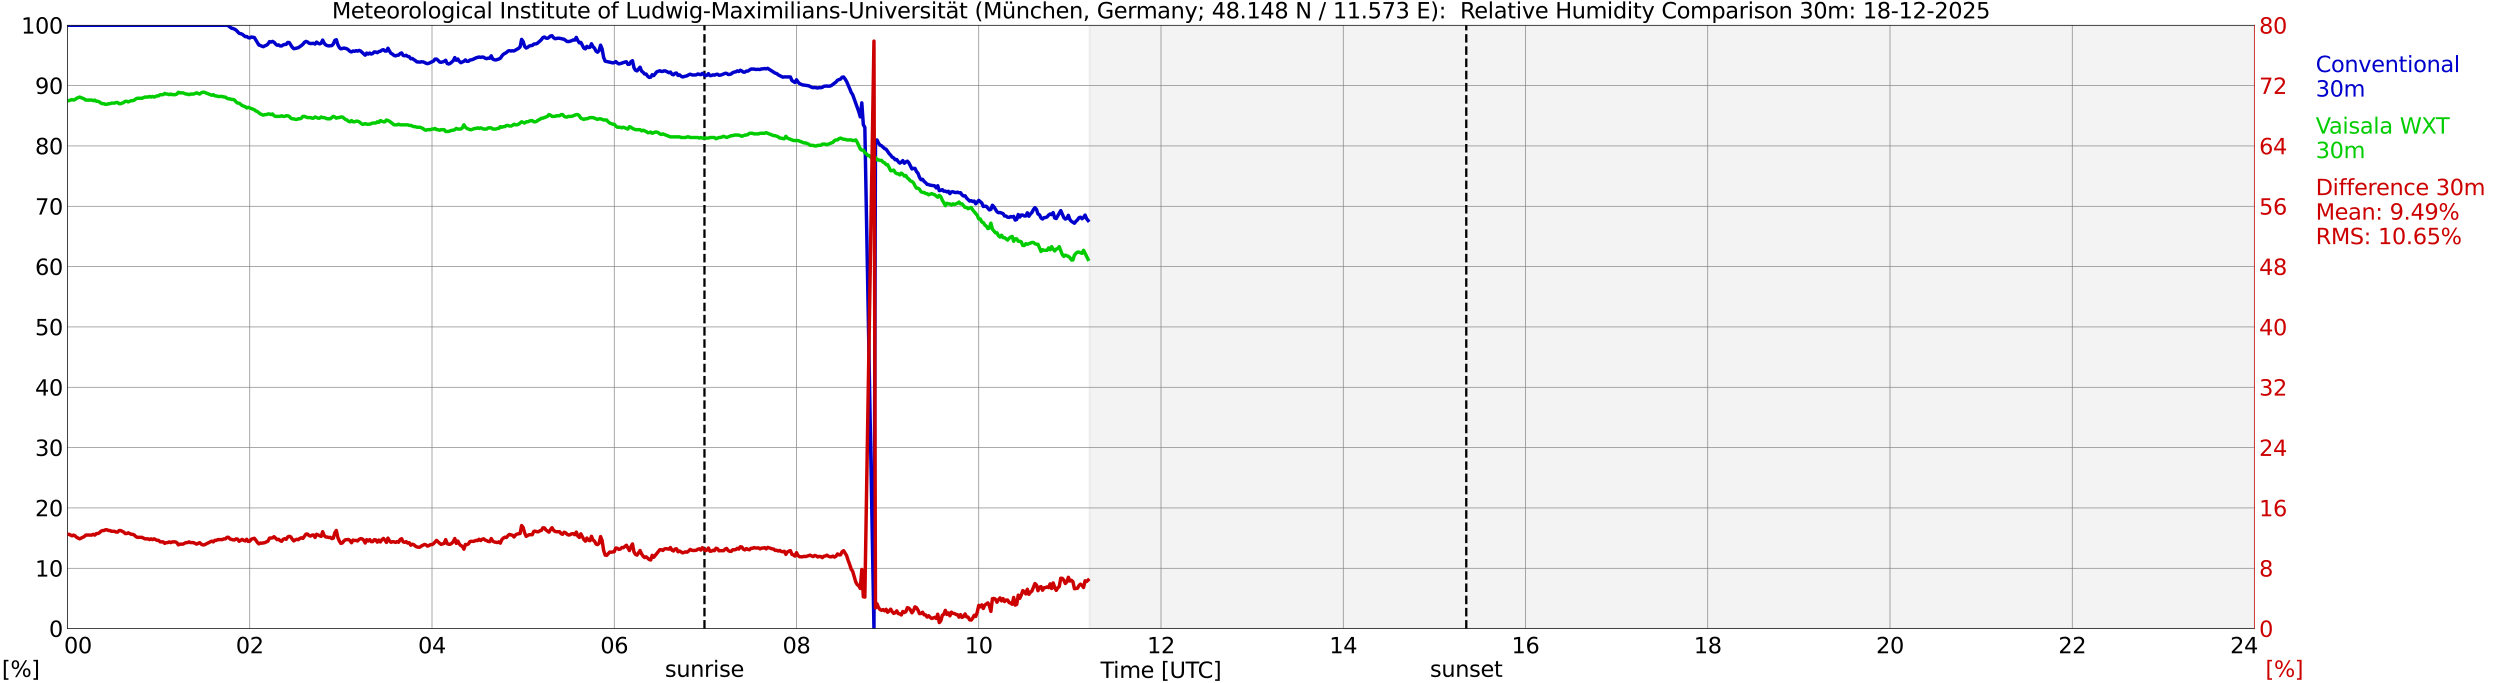 <?xml version="1.0" encoding="utf-8" standalone="no"?>
<!DOCTYPE svg PUBLIC "-//W3C//DTD SVG 1.1//EN"
  "http://www.w3.org/Graphics/SVG/1.1/DTD/svg11.dtd">
<svg xmlns:xlink="http://www.w3.org/1999/xlink" width="1085.4pt" height="296.64pt" viewBox="0 0 1085.4 296.64" xmlns="http://www.w3.org/2000/svg" version="1.1">
 <defs>
  <style type="text/css">*{stroke-linejoin: round; stroke-linecap: butt}</style>
 </defs>
 <g id="figure_1">
  <g id="patch_1">
   <path d="M 0 296.64 
L 1085.4 296.64 
L 1085.4 0 
L 0 0 
z
" style="fill: #ffffff"/>
  </g>
  <g id="axes_1">
   <g id="patch_2">
    <path d="M 29.306 272.909 
L 978.814 272.909 
L 978.814 10.976 
L 29.306 10.976 
z
" style="fill: #ffffff"/>
   </g>
   <g id="patch_3">
    <path d="M 473.069 272.909 
L 978.814 272.909 
L 978.814 10.976 
L 473.069 10.976 
z
" clip-path="url(#pcb637598a8)" style="fill: #d3d3d3; opacity: 0.25; stroke: #d3d3d3; stroke-linejoin: miter"/>
   </g>
   <g id="matplotlib.axis_1">
    <g id="xtick_1">
     <g id="line2d_1">
      <path d="M 29.306 272.909 
L 29.306 10.976 
" clip-path="url(#pcb637598a8)" style="fill: none; stroke: #808080; stroke-width: 0.3; stroke-linecap: square"/>
     </g>
     <g id="line2d_2"/>
     <g id="text_1">
      <!--    00 -->
      <g transform="translate(18.733 283.627) scale(0.095 -0.095)">
       <defs>
        <path id="DejaVuSans-20" transform="scale(0.016)"/>
        <path id="DejaVuSans-30" d="M 2034 4250 
Q 1547 4250 1301 3770 
Q 1056 3291 1056 2328 
Q 1056 1369 1301 889 
Q 1547 409 2034 409 
Q 2525 409 2770 889 
Q 3016 1369 3016 2328 
Q 3016 3291 2770 3770 
Q 2525 4250 2034 4250 
z
M 2034 4750 
Q 2819 4750 3233 4129 
Q 3647 3509 3647 2328 
Q 3647 1150 3233 529 
Q 2819 -91 2034 -91 
Q 1250 -91 836 529 
Q 422 1150 422 2328 
Q 422 3509 836 4129 
Q 1250 4750 2034 4750 
z
" transform="scale(0.016)"/>
       </defs>
       <use xlink:href="#DejaVuSans-20"/>
       <use xlink:href="#DejaVuSans-20" transform="translate(31.787 0)"/>
       <use xlink:href="#DejaVuSans-20" transform="translate(63.574 0)"/>
       <use xlink:href="#DejaVuSans-30" transform="translate(95.361 0)"/>
       <use xlink:href="#DejaVuSans-30" transform="translate(158.984 0)"/>
      </g>
     </g>
    </g>
    <g id="xtick_2">
     <g id="line2d_3">
      <path d="M 108.431 272.909 
L 108.431 10.976 
" clip-path="url(#pcb637598a8)" style="fill: none; stroke: #808080; stroke-width: 0.3; stroke-linecap: square"/>
     </g>
     <g id="line2d_4"/>
     <g id="text_2">
      <!-- 02 -->
      <g transform="translate(102.387 283.627) scale(0.095 -0.095)">
       <defs>
        <path id="DejaVuSans-32" d="M 1228 531 
L 3431 531 
L 3431 0 
L 469 0 
L 469 531 
Q 828 903 1448 1529 
Q 2069 2156 2228 2338 
Q 2531 2678 2651 2914 
Q 2772 3150 2772 3378 
Q 2772 3750 2511 3984 
Q 2250 4219 1831 4219 
Q 1534 4219 1204 4116 
Q 875 4013 500 3803 
L 500 4441 
Q 881 4594 1212 4672 
Q 1544 4750 1819 4750 
Q 2544 4750 2975 4387 
Q 3406 4025 3406 3419 
Q 3406 3131 3298 2873 
Q 3191 2616 2906 2266 
Q 2828 2175 2409 1742 
Q 1991 1309 1228 531 
z
" transform="scale(0.016)"/>
       </defs>
       <use xlink:href="#DejaVuSans-30"/>
       <use xlink:href="#DejaVuSans-32" transform="translate(63.623 0)"/>
      </g>
     </g>
    </g>
    <g id="xtick_3">
     <g id="line2d_5">
      <path d="M 187.557 272.909 
L 187.557 10.976 
" clip-path="url(#pcb637598a8)" style="fill: none; stroke: #808080; stroke-width: 0.3; stroke-linecap: square"/>
     </g>
     <g id="line2d_6"/>
     <g id="text_3">
      <!-- 04 -->
      <g transform="translate(181.513 283.627) scale(0.095 -0.095)">
       <defs>
        <path id="DejaVuSans-34" d="M 2419 4116 
L 825 1625 
L 2419 1625 
L 2419 4116 
z
M 2253 4666 
L 3047 4666 
L 3047 1625 
L 3713 1625 
L 3713 1100 
L 3047 1100 
L 3047 0 
L 2419 0 
L 2419 1100 
L 313 1100 
L 313 1709 
L 2253 4666 
z
" transform="scale(0.016)"/>
       </defs>
       <use xlink:href="#DejaVuSans-30"/>
       <use xlink:href="#DejaVuSans-34" transform="translate(63.623 0)"/>
      </g>
     </g>
    </g>
    <g id="xtick_4">
     <g id="line2d_7">
      <path d="M 266.683 272.909 
L 266.683 10.976 
" clip-path="url(#pcb637598a8)" style="fill: none; stroke: #808080; stroke-width: 0.3; stroke-linecap: square"/>
     </g>
     <g id="line2d_8"/>
     <g id="text_4">
      <!-- 06 -->
      <g transform="translate(260.638 283.627) scale(0.095 -0.095)">
       <defs>
        <path id="DejaVuSans-36" d="M 2113 2584 
Q 1688 2584 1439 2293 
Q 1191 2003 1191 1497 
Q 1191 994 1439 701 
Q 1688 409 2113 409 
Q 2538 409 2786 701 
Q 3034 994 3034 1497 
Q 3034 2003 2786 2293 
Q 2538 2584 2113 2584 
z
M 3366 4563 
L 3366 3988 
Q 3128 4100 2886 4159 
Q 2644 4219 2406 4219 
Q 1781 4219 1451 3797 
Q 1122 3375 1075 2522 
Q 1259 2794 1537 2939 
Q 1816 3084 2150 3084 
Q 2853 3084 3261 2657 
Q 3669 2231 3669 1497 
Q 3669 778 3244 343 
Q 2819 -91 2113 -91 
Q 1303 -91 875 529 
Q 447 1150 447 2328 
Q 447 3434 972 4092 
Q 1497 4750 2381 4750 
Q 2619 4750 2861 4703 
Q 3103 4656 3366 4563 
z
" transform="scale(0.016)"/>
       </defs>
       <use xlink:href="#DejaVuSans-30"/>
       <use xlink:href="#DejaVuSans-36" transform="translate(63.623 0)"/>
      </g>
     </g>
    </g>
    <g id="xtick_5">
     <g id="line2d_9">
      <path d="M 345.808 272.909 
L 345.808 10.976 
" clip-path="url(#pcb637598a8)" style="fill: none; stroke: #808080; stroke-width: 0.3; stroke-linecap: square"/>
     </g>
     <g id="line2d_10"/>
     <g id="text_5">
      <!-- 08 -->
      <g transform="translate(339.764 283.627) scale(0.095 -0.095)">
       <defs>
        <path id="DejaVuSans-38" d="M 2034 2216 
Q 1584 2216 1326 1975 
Q 1069 1734 1069 1313 
Q 1069 891 1326 650 
Q 1584 409 2034 409 
Q 2484 409 2743 651 
Q 3003 894 3003 1313 
Q 3003 1734 2745 1975 
Q 2488 2216 2034 2216 
z
M 1403 2484 
Q 997 2584 770 2862 
Q 544 3141 544 3541 
Q 544 4100 942 4425 
Q 1341 4750 2034 4750 
Q 2731 4750 3128 4425 
Q 3525 4100 3525 3541 
Q 3525 3141 3298 2862 
Q 3072 2584 2669 2484 
Q 3125 2378 3379 2068 
Q 3634 1759 3634 1313 
Q 3634 634 3220 271 
Q 2806 -91 2034 -91 
Q 1263 -91 848 271 
Q 434 634 434 1313 
Q 434 1759 690 2068 
Q 947 2378 1403 2484 
z
M 1172 3481 
Q 1172 3119 1398 2916 
Q 1625 2713 2034 2713 
Q 2441 2713 2670 2916 
Q 2900 3119 2900 3481 
Q 2900 3844 2670 4047 
Q 2441 4250 2034 4250 
Q 1625 4250 1398 4047 
Q 1172 3844 1172 3481 
z
" transform="scale(0.016)"/>
       </defs>
       <use xlink:href="#DejaVuSans-30"/>
       <use xlink:href="#DejaVuSans-38" transform="translate(63.623 0)"/>
      </g>
     </g>
    </g>
    <g id="xtick_6">
     <g id="line2d_11">
      <path d="M 424.934 272.909 
L 424.934 10.976 
" clip-path="url(#pcb637598a8)" style="fill: none; stroke: #808080; stroke-width: 0.3; stroke-linecap: square"/>
     </g>
     <g id="line2d_12"/>
     <g id="text_6">
      <!-- 10 -->
      <g transform="translate(418.89 283.627) scale(0.095 -0.095)">
       <defs>
        <path id="DejaVuSans-31" d="M 794 531 
L 1825 531 
L 1825 4091 
L 703 3866 
L 703 4441 
L 1819 4666 
L 2450 4666 
L 2450 531 
L 3481 531 
L 3481 0 
L 794 0 
L 794 531 
z
" transform="scale(0.016)"/>
       </defs>
       <use xlink:href="#DejaVuSans-31"/>
       <use xlink:href="#DejaVuSans-30" transform="translate(63.623 0)"/>
      </g>
     </g>
    </g>
    <g id="xtick_7">
     <g id="line2d_13">
      <path d="M 504.06 272.909 
L 504.06 10.976 
" clip-path="url(#pcb637598a8)" style="fill: none; stroke: #808080; stroke-width: 0.3; stroke-linecap: square"/>
     </g>
     <g id="line2d_14"/>
     <g id="text_7">
      <!-- 12 -->
      <g transform="translate(498.015 283.627) scale(0.095 -0.095)">
       <use xlink:href="#DejaVuSans-31"/>
       <use xlink:href="#DejaVuSans-32" transform="translate(63.623 0)"/>
      </g>
     </g>
    </g>
    <g id="xtick_8">
     <g id="line2d_15">
      <path d="M 583.185 272.909 
L 583.185 10.976 
" clip-path="url(#pcb637598a8)" style="fill: none; stroke: #808080; stroke-width: 0.3; stroke-linecap: square"/>
     </g>
     <g id="line2d_16"/>
     <g id="text_8">
      <!-- 14 -->
      <g transform="translate(577.141 283.627) scale(0.095 -0.095)">
       <use xlink:href="#DejaVuSans-31"/>
       <use xlink:href="#DejaVuSans-34" transform="translate(63.623 0)"/>
      </g>
     </g>
    </g>
    <g id="xtick_9">
     <g id="line2d_17">
      <path d="M 662.311 272.909 
L 662.311 10.976 
" clip-path="url(#pcb637598a8)" style="fill: none; stroke: #808080; stroke-width: 0.3; stroke-linecap: square"/>
     </g>
     <g id="line2d_18"/>
     <g id="text_9">
      <!-- 16 -->
      <g transform="translate(656.267 283.627) scale(0.095 -0.095)">
       <use xlink:href="#DejaVuSans-31"/>
       <use xlink:href="#DejaVuSans-36" transform="translate(63.623 0)"/>
      </g>
     </g>
    </g>
    <g id="xtick_10">
     <g id="line2d_19">
      <path d="M 741.437 272.909 
L 741.437 10.976 
" clip-path="url(#pcb637598a8)" style="fill: none; stroke: #808080; stroke-width: 0.3; stroke-linecap: square"/>
     </g>
     <g id="line2d_20"/>
     <g id="text_10">
      <!-- 18 -->
      <g transform="translate(735.392 283.627) scale(0.095 -0.095)">
       <use xlink:href="#DejaVuSans-31"/>
       <use xlink:href="#DejaVuSans-38" transform="translate(63.623 0)"/>
      </g>
     </g>
    </g>
    <g id="xtick_11">
     <g id="line2d_21">
      <path d="M 820.562 272.909 
L 820.562 10.976 
" clip-path="url(#pcb637598a8)" style="fill: none; stroke: #808080; stroke-width: 0.3; stroke-linecap: square"/>
     </g>
     <g id="line2d_22"/>
     <g id="text_11">
      <!-- 20 -->
      <g transform="translate(814.518 283.627) scale(0.095 -0.095)">
       <use xlink:href="#DejaVuSans-32"/>
       <use xlink:href="#DejaVuSans-30" transform="translate(63.623 0)"/>
      </g>
     </g>
    </g>
    <g id="xtick_12">
     <g id="line2d_23">
      <path d="M 899.688 272.909 
L 899.688 10.976 
" clip-path="url(#pcb637598a8)" style="fill: none; stroke: #808080; stroke-width: 0.3; stroke-linecap: square"/>
     </g>
     <g id="line2d_24"/>
     <g id="text_12">
      <!-- 22 -->
      <g transform="translate(893.644 283.627) scale(0.095 -0.095)">
       <use xlink:href="#DejaVuSans-32"/>
       <use xlink:href="#DejaVuSans-32" transform="translate(63.623 0)"/>
      </g>
     </g>
    </g>
    <g id="xtick_13">
     <g id="line2d_25">
      <path d="M 978.814 272.909 
L 978.814 10.976 
" clip-path="url(#pcb637598a8)" style="fill: none; stroke: #808080; stroke-width: 0.3; stroke-linecap: square"/>
     </g>
     <g id="line2d_26"/>
     <g id="text_13">
      <!-- 24    -->
      <g transform="translate(968.241 283.627) scale(0.095 -0.095)">
       <use xlink:href="#DejaVuSans-32"/>
       <use xlink:href="#DejaVuSans-34" transform="translate(63.623 0)"/>
       <use xlink:href="#DejaVuSans-20" transform="translate(127.246 0)"/>
       <use xlink:href="#DejaVuSans-20" transform="translate(159.033 0)"/>
       <use xlink:href="#DejaVuSans-20" transform="translate(190.82 0)"/>
      </g>
     </g>
    </g>
    <g id="text_14">
     <!-- Time [UTC] -->
     <g transform="translate(477.806 294.322) scale(0.095 -0.095)">
      <defs>
       <path id="DejaVuSans-54" d="M -19 4666 
L 3928 4666 
L 3928 4134 
L 2272 4134 
L 2272 0 
L 1638 0 
L 1638 4134 
L -19 4134 
L -19 4666 
z
" transform="scale(0.016)"/>
       <path id="DejaVuSans-69" d="M 603 3500 
L 1178 3500 
L 1178 0 
L 603 0 
L 603 3500 
z
M 603 4863 
L 1178 4863 
L 1178 4134 
L 603 4134 
L 603 4863 
z
" transform="scale(0.016)"/>
       <path id="DejaVuSans-6d" d="M 3328 2828 
Q 3544 3216 3844 3400 
Q 4144 3584 4550 3584 
Q 5097 3584 5394 3201 
Q 5691 2819 5691 2113 
L 5691 0 
L 5113 0 
L 5113 2094 
Q 5113 2597 4934 2840 
Q 4756 3084 4391 3084 
Q 3944 3084 3684 2787 
Q 3425 2491 3425 1978 
L 3425 0 
L 2847 0 
L 2847 2094 
Q 2847 2600 2669 2842 
Q 2491 3084 2119 3084 
Q 1678 3084 1418 2786 
Q 1159 2488 1159 1978 
L 1159 0 
L 581 0 
L 581 3500 
L 1159 3500 
L 1159 2956 
Q 1356 3278 1631 3431 
Q 1906 3584 2284 3584 
Q 2666 3584 2933 3390 
Q 3200 3197 3328 2828 
z
" transform="scale(0.016)"/>
       <path id="DejaVuSans-65" d="M 3597 1894 
L 3597 1613 
L 953 1613 
Q 991 1019 1311 708 
Q 1631 397 2203 397 
Q 2534 397 2845 478 
Q 3156 559 3463 722 
L 3463 178 
Q 3153 47 2828 -22 
Q 2503 -91 2169 -91 
Q 1331 -91 842 396 
Q 353 884 353 1716 
Q 353 2575 817 3079 
Q 1281 3584 2069 3584 
Q 2775 3584 3186 3129 
Q 3597 2675 3597 1894 
z
M 3022 2063 
Q 3016 2534 2758 2815 
Q 2500 3097 2075 3097 
Q 1594 3097 1305 2825 
Q 1016 2553 972 2059 
L 3022 2063 
z
" transform="scale(0.016)"/>
       <path id="DejaVuSans-5b" d="M 550 4863 
L 1875 4863 
L 1875 4416 
L 1125 4416 
L 1125 -397 
L 1875 -397 
L 1875 -844 
L 550 -844 
L 550 4863 
z
" transform="scale(0.016)"/>
       <path id="DejaVuSans-55" d="M 556 4666 
L 1191 4666 
L 1191 1831 
Q 1191 1081 1462 751 
Q 1734 422 2344 422 
Q 2950 422 3222 751 
Q 3494 1081 3494 1831 
L 3494 4666 
L 4128 4666 
L 4128 1753 
Q 4128 841 3676 375 
Q 3225 -91 2344 -91 
Q 1459 -91 1007 375 
Q 556 841 556 1753 
L 556 4666 
z
" transform="scale(0.016)"/>
       <path id="DejaVuSans-43" d="M 4122 4306 
L 4122 3641 
Q 3803 3938 3442 4084 
Q 3081 4231 2675 4231 
Q 1875 4231 1450 3742 
Q 1025 3253 1025 2328 
Q 1025 1406 1450 917 
Q 1875 428 2675 428 
Q 3081 428 3442 575 
Q 3803 722 4122 1019 
L 4122 359 
Q 3791 134 3420 21 
Q 3050 -91 2638 -91 
Q 1578 -91 968 557 
Q 359 1206 359 2328 
Q 359 3453 968 4101 
Q 1578 4750 2638 4750 
Q 3056 4750 3426 4639 
Q 3797 4528 4122 4306 
z
" transform="scale(0.016)"/>
       <path id="DejaVuSans-5d" d="M 1947 4863 
L 1947 -844 
L 622 -844 
L 622 -397 
L 1369 -397 
L 1369 4416 
L 622 4416 
L 622 4863 
L 1947 4863 
z
" transform="scale(0.016)"/>
      </defs>
      <use xlink:href="#DejaVuSans-54"/>
      <use xlink:href="#DejaVuSans-69" transform="translate(57.959 0)"/>
      <use xlink:href="#DejaVuSans-6d" transform="translate(85.742 0)"/>
      <use xlink:href="#DejaVuSans-65" transform="translate(183.154 0)"/>
      <use xlink:href="#DejaVuSans-20" transform="translate(244.678 0)"/>
      <use xlink:href="#DejaVuSans-5b" transform="translate(276.465 0)"/>
      <use xlink:href="#DejaVuSans-55" transform="translate(315.479 0)"/>
      <use xlink:href="#DejaVuSans-54" transform="translate(388.672 0)"/>
      <use xlink:href="#DejaVuSans-43" transform="translate(443.881 0)"/>
      <use xlink:href="#DejaVuSans-5d" transform="translate(513.705 0)"/>
     </g>
    </g>
   </g>
   <g id="matplotlib.axis_2">
    <g id="ytick_1">
     <g id="line2d_27">
      <path d="M 29.306 272.909 
L 978.814 272.909 
" clip-path="url(#pcb637598a8)" style="fill: none; stroke: #808080; stroke-width: 0.3; stroke-linecap: square"/>
     </g>
     <g id="line2d_28"/>
     <g id="text_15">
      <!-- 0 -->
      <g transform="translate(21.261 276.518) scale(0.095 -0.095)">
       <use xlink:href="#DejaVuSans-30"/>
      </g>
     </g>
    </g>
    <g id="ytick_2">
     <g id="line2d_29">
      <path d="M 29.306 246.715 
L 978.814 246.715 
" clip-path="url(#pcb637598a8)" style="fill: none; stroke: #808080; stroke-width: 0.3; stroke-linecap: square"/>
     </g>
     <g id="line2d_30"/>
     <g id="text_16">
      <!-- 10 -->
      <g transform="translate(15.217 250.325) scale(0.095 -0.095)">
       <use xlink:href="#DejaVuSans-31"/>
       <use xlink:href="#DejaVuSans-30" transform="translate(63.623 0)"/>
      </g>
     </g>
    </g>
    <g id="ytick_3">
     <g id="line2d_31">
      <path d="M 29.306 220.522 
L 978.814 220.522 
" clip-path="url(#pcb637598a8)" style="fill: none; stroke: #808080; stroke-width: 0.3; stroke-linecap: square"/>
     </g>
     <g id="line2d_32"/>
     <g id="text_17">
      <!-- 20 -->
      <g transform="translate(15.217 224.131) scale(0.095 -0.095)">
       <use xlink:href="#DejaVuSans-32"/>
       <use xlink:href="#DejaVuSans-30" transform="translate(63.623 0)"/>
      </g>
     </g>
    </g>
    <g id="ytick_4">
     <g id="line2d_33">
      <path d="M 29.306 194.329 
L 978.814 194.329 
" clip-path="url(#pcb637598a8)" style="fill: none; stroke: #808080; stroke-width: 0.3; stroke-linecap: square"/>
     </g>
     <g id="line2d_34"/>
     <g id="text_18">
      <!-- 30 -->
      <g transform="translate(15.217 197.938) scale(0.095 -0.095)">
       <defs>
        <path id="DejaVuSans-33" d="M 2597 2516 
Q 3050 2419 3304 2112 
Q 3559 1806 3559 1356 
Q 3559 666 3084 287 
Q 2609 -91 1734 -91 
Q 1441 -91 1130 -33 
Q 819 25 488 141 
L 488 750 
Q 750 597 1062 519 
Q 1375 441 1716 441 
Q 2309 441 2620 675 
Q 2931 909 2931 1356 
Q 2931 1769 2642 2001 
Q 2353 2234 1838 2234 
L 1294 2234 
L 1294 2753 
L 1863 2753 
Q 2328 2753 2575 2939 
Q 2822 3125 2822 3475 
Q 2822 3834 2567 4026 
Q 2313 4219 1838 4219 
Q 1578 4219 1281 4162 
Q 984 4106 628 3988 
L 628 4550 
Q 988 4650 1302 4700 
Q 1616 4750 1894 4750 
Q 2613 4750 3031 4423 
Q 3450 4097 3450 3541 
Q 3450 3153 3228 2886 
Q 3006 2619 2597 2516 
z
" transform="scale(0.016)"/>
       </defs>
       <use xlink:href="#DejaVuSans-33"/>
       <use xlink:href="#DejaVuSans-30" transform="translate(63.623 0)"/>
      </g>
     </g>
    </g>
    <g id="ytick_5">
     <g id="line2d_35">
      <path d="M 29.306 168.136 
L 978.814 168.136 
" clip-path="url(#pcb637598a8)" style="fill: none; stroke: #808080; stroke-width: 0.3; stroke-linecap: square"/>
     </g>
     <g id="line2d_36"/>
     <g id="text_19">
      <!-- 40 -->
      <g transform="translate(15.217 171.745) scale(0.095 -0.095)">
       <use xlink:href="#DejaVuSans-34"/>
       <use xlink:href="#DejaVuSans-30" transform="translate(63.623 0)"/>
      </g>
     </g>
    </g>
    <g id="ytick_6">
     <g id="line2d_37">
      <path d="M 29.306 141.942 
L 978.814 141.942 
" clip-path="url(#pcb637598a8)" style="fill: none; stroke: #808080; stroke-width: 0.3; stroke-linecap: square"/>
     </g>
     <g id="line2d_38"/>
     <g id="text_20">
      <!-- 50 -->
      <g transform="translate(15.217 145.551) scale(0.095 -0.095)">
       <defs>
        <path id="DejaVuSans-35" d="M 691 4666 
L 3169 4666 
L 3169 4134 
L 1269 4134 
L 1269 2991 
Q 1406 3038 1543 3061 
Q 1681 3084 1819 3084 
Q 2600 3084 3056 2656 
Q 3513 2228 3513 1497 
Q 3513 744 3044 326 
Q 2575 -91 1722 -91 
Q 1428 -91 1123 -41 
Q 819 9 494 109 
L 494 744 
Q 775 591 1075 516 
Q 1375 441 1709 441 
Q 2250 441 2565 725 
Q 2881 1009 2881 1497 
Q 2881 1984 2565 2268 
Q 2250 2553 1709 2553 
Q 1456 2553 1204 2497 
Q 953 2441 691 2322 
L 691 4666 
z
" transform="scale(0.016)"/>
       </defs>
       <use xlink:href="#DejaVuSans-35"/>
       <use xlink:href="#DejaVuSans-30" transform="translate(63.623 0)"/>
      </g>
     </g>
    </g>
    <g id="ytick_7">
     <g id="line2d_39">
      <path d="M 29.306 115.749 
L 978.814 115.749 
" clip-path="url(#pcb637598a8)" style="fill: none; stroke: #808080; stroke-width: 0.3; stroke-linecap: square"/>
     </g>
     <g id="line2d_40"/>
     <g id="text_21">
      <!-- 60 -->
      <g transform="translate(15.217 119.358) scale(0.095 -0.095)">
       <use xlink:href="#DejaVuSans-36"/>
       <use xlink:href="#DejaVuSans-30" transform="translate(63.623 0)"/>
      </g>
     </g>
    </g>
    <g id="ytick_8">
     <g id="line2d_41">
      <path d="M 29.306 89.556 
L 978.814 89.556 
" clip-path="url(#pcb637598a8)" style="fill: none; stroke: #808080; stroke-width: 0.3; stroke-linecap: square"/>
     </g>
     <g id="line2d_42"/>
     <g id="text_22">
      <!-- 70 -->
      <g transform="translate(15.217 93.165) scale(0.095 -0.095)">
       <defs>
        <path id="DejaVuSans-37" d="M 525 4666 
L 3525 4666 
L 3525 4397 
L 1831 0 
L 1172 0 
L 2766 4134 
L 525 4134 
L 525 4666 
z
" transform="scale(0.016)"/>
       </defs>
       <use xlink:href="#DejaVuSans-37"/>
       <use xlink:href="#DejaVuSans-30" transform="translate(63.623 0)"/>
      </g>
     </g>
    </g>
    <g id="ytick_9">
     <g id="line2d_43">
      <path d="M 29.306 63.362 
L 978.814 63.362 
" clip-path="url(#pcb637598a8)" style="fill: none; stroke: #808080; stroke-width: 0.3; stroke-linecap: square"/>
     </g>
     <g id="line2d_44"/>
     <g id="text_23">
      <!-- 80 -->
      <g transform="translate(15.217 66.972) scale(0.095 -0.095)">
       <use xlink:href="#DejaVuSans-38"/>
       <use xlink:href="#DejaVuSans-30" transform="translate(63.623 0)"/>
      </g>
     </g>
    </g>
    <g id="ytick_10">
     <g id="line2d_45">
      <path d="M 29.306 37.169 
L 978.814 37.169 
" clip-path="url(#pcb637598a8)" style="fill: none; stroke: #808080; stroke-width: 0.3; stroke-linecap: square"/>
     </g>
     <g id="line2d_46"/>
     <g id="text_24">
      <!-- 90 -->
      <g transform="translate(15.217 40.778) scale(0.095 -0.095)">
       <defs>
        <path id="DejaVuSans-39" d="M 703 97 
L 703 672 
Q 941 559 1184 500 
Q 1428 441 1663 441 
Q 2288 441 2617 861 
Q 2947 1281 2994 2138 
Q 2813 1869 2534 1725 
Q 2256 1581 1919 1581 
Q 1219 1581 811 2004 
Q 403 2428 403 3163 
Q 403 3881 828 4315 
Q 1253 4750 1959 4750 
Q 2769 4750 3195 4129 
Q 3622 3509 3622 2328 
Q 3622 1225 3098 567 
Q 2575 -91 1691 -91 
Q 1453 -91 1209 -44 
Q 966 3 703 97 
z
M 1959 2075 
Q 2384 2075 2632 2365 
Q 2881 2656 2881 3163 
Q 2881 3666 2632 3958 
Q 2384 4250 1959 4250 
Q 1534 4250 1286 3958 
Q 1038 3666 1038 3163 
Q 1038 2656 1286 2365 
Q 1534 2075 1959 2075 
z
" transform="scale(0.016)"/>
       </defs>
       <use xlink:href="#DejaVuSans-39"/>
       <use xlink:href="#DejaVuSans-30" transform="translate(63.623 0)"/>
      </g>
     </g>
    </g>
    <g id="ytick_11">
     <g id="line2d_47">
      <path d="M 29.306 10.976 
L 978.814 10.976 
" clip-path="url(#pcb637598a8)" style="fill: none; stroke: #808080; stroke-width: 0.3; stroke-linecap: square"/>
     </g>
     <g id="line2d_48"/>
     <g id="text_25">
      <!-- 100 -->
      <g transform="translate(9.173 14.585) scale(0.095 -0.095)">
       <use xlink:href="#DejaVuSans-31"/>
       <use xlink:href="#DejaVuSans-30" transform="translate(63.623 0)"/>
       <use xlink:href="#DejaVuSans-30" transform="translate(127.246 0)"/>
      </g>
     </g>
    </g>
   </g>
   <g id="line2d_49">
    <path d="M 305.85 272.909 
L 305.85 10.976 
" clip-path="url(#pcb637598a8)" style="fill: none; stroke-dasharray: 3.7,1.6; stroke-dashoffset: 0; stroke: #000000"/>
   </g>
   <g id="line2d_50">
    <path d="M 636.595 272.909 
L 636.595 10.976 
" clip-path="url(#pcb637598a8)" style="fill: none; stroke-dasharray: 3.7,1.6; stroke-dashoffset: 0; stroke: #000000"/>
   </g>
   <g id="line2d_51">
    <path d="M 29.306 10.976 
L 98.541 10.976 
L 99.2 11.232 
L 100.519 12.262 
L 101.178 12.377 
L 101.838 12.663 
L 102.497 13.084 
L 103.816 14.444 
L 105.135 14.834 
L 106.453 15.895 
L 107.113 15.842 
L 107.772 16.33 
L 108.431 16.492 
L 109.091 16.076 
L 110.41 16.28 
L 112.388 19.53 
L 113.047 19.745 
L 113.707 20.08 
L 114.366 20.269 
L 115.025 19.871 
L 115.685 19.64 
L 116.344 19.098 
L 117.003 18.071 
L 117.663 18.257 
L 118.322 17.969 
L 118.982 18.354 
L 119.641 19.106 
L 120.3 19.627 
L 120.96 19.509 
L 121.619 19.96 
L 122.278 19.95 
L 122.938 19.52 
L 123.597 19.292 
L 124.257 19.255 
L 124.916 18.443 
L 125.575 18.475 
L 126.894 20.539 
L 127.553 21.123 
L 128.213 21.031 
L 129.532 20.699 
L 130.85 19.771 
L 131.51 19.206 
L 132.169 18.386 
L 132.829 17.98 
L 133.488 18.205 
L 134.147 18.734 
L 134.807 18.925 
L 136.125 18.802 
L 136.785 19.14 
L 137.444 18.289 
L 138.104 18.771 
L 138.763 19.043 
L 139.422 18.779 
L 140.082 17.406 
L 140.741 18.721 
L 141.4 19.483 
L 142.06 19.774 
L 142.719 19.934 
L 144.038 19.79 
L 144.697 19.119 
L 145.357 17.553 
L 146.016 17.239 
L 146.676 19.399 
L 147.335 20.654 
L 147.994 21.202 
L 149.313 20.874 
L 149.972 20.987 
L 150.632 21.228 
L 151.291 21.678 
L 151.951 22.304 
L 152.61 22.543 
L 153.269 22.139 
L 153.929 22.275 
L 154.588 21.993 
L 155.247 22.189 
L 155.907 21.885 
L 156.566 22.16 
L 158.544 23.944 
L 159.204 23.051 
L 159.863 23.493 
L 160.523 23.025 
L 161.182 23.473 
L 161.841 23.187 
L 162.501 22.535 
L 163.16 22.611 
L 163.819 22.86 
L 164.479 22.404 
L 165.138 22.255 
L 165.798 21.775 
L 166.457 21.573 
L 167.116 22.152 
L 167.776 22.176 
L 168.435 20.942 
L 169.094 22.176 
L 169.754 23.163 
L 170.413 23.496 
L 171.073 24.057 
L 171.732 24.258 
L 172.391 23.981 
L 173.051 23.939 
L 173.71 23.252 
L 174.37 22.983 
L 175.029 24.057 
L 175.688 24.245 
L 176.348 24.004 
L 177.007 24.505 
L 177.666 24.622 
L 178.326 25.492 
L 178.985 25.408 
L 180.304 26.291 
L 180.963 26.87 
L 182.282 26.964 
L 182.941 26.833 
L 183.601 26.859 
L 184.26 27.071 
L 184.92 27.454 
L 185.579 27.64 
L 186.238 27.438 
L 188.216 26.514 
L 188.876 25.66 
L 189.535 25.665 
L 190.195 26.194 
L 190.854 26.922 
L 191.513 27.045 
L 192.832 26.684 
L 193.492 26.178 
L 194.151 27.551 
L 194.81 27.794 
L 195.47 27.519 
L 196.788 26.364 
L 197.448 25.013 
L 198.107 26.168 
L 198.767 25.626 
L 199.426 26.639 
L 200.085 27.216 
L 201.404 26.608 
L 202.063 26.018 
L 202.723 26.626 
L 203.382 26.603 
L 204.042 26.055 
L 204.701 25.979 
L 205.36 25.751 
L 206.679 25.12 
L 207.998 24.74 
L 208.657 24.918 
L 209.317 24.748 
L 209.976 24.842 
L 210.635 25.282 
L 211.295 25.468 
L 211.954 25.23 
L 212.614 25.306 
L 213.273 24.243 
L 213.932 25.636 
L 214.592 25.927 
L 215.251 26.042 
L 216.57 25.631 
L 217.229 25.293 
L 217.889 24.321 
L 218.548 23.556 
L 219.867 22.815 
L 220.526 22.171 
L 221.186 22.008 
L 221.845 22.142 
L 222.504 22.053 
L 223.164 22.113 
L 224.482 21.364 
L 225.142 20.995 
L 225.801 20.374 
L 226.461 17.1 
L 227.12 18.027 
L 227.779 20.183 
L 228.439 20.843 
L 229.098 20.523 
L 229.757 20.01 
L 230.417 19.795 
L 231.076 19.753 
L 231.736 19.143 
L 233.054 18.988 
L 234.373 17.865 
L 235.033 17.22 
L 235.692 16.33 
L 236.351 16.078 
L 237.011 16.526 
L 237.67 16.647 
L 238.329 16.246 
L 238.989 15.641 
L 239.648 15.499 
L 240.308 16.351 
L 240.967 16.793 
L 242.286 16.589 
L 242.945 16.61 
L 244.923 17.063 
L 246.242 18.045 
L 246.901 18.04 
L 247.561 17.906 
L 248.88 17.328 
L 249.539 17.406 
L 250.198 16.233 
L 250.858 17.597 
L 251.517 18.603 
L 252.176 18.409 
L 253.495 20.898 
L 254.155 21.212 
L 254.814 20.128 
L 255.473 20.623 
L 256.133 20.531 
L 256.792 18.996 
L 257.451 20.266 
L 258.111 20.945 
L 258.77 22.2 
L 259.43 22.666 
L 260.089 21.959 
L 260.748 19.617 
L 261.408 21.241 
L 262.067 24.918 
L 262.726 26.55 
L 265.364 27.14 
L 266.023 27.315 
L 266.683 27.21 
L 267.342 26.741 
L 268.002 27.328 
L 268.661 27.734 
L 269.32 27.608 
L 271.298 26.951 
L 271.958 26.828 
L 272.617 27.936 
L 273.277 27.881 
L 273.936 26.786 
L 274.595 26.367 
L 275.255 29.413 
L 275.914 30.521 
L 276.573 30.767 
L 277.892 29.177 
L 278.552 30.875 
L 279.211 31.391 
L 279.87 32.14 
L 280.53 32.145 
L 281.189 33.085 
L 281.849 33.609 
L 282.508 33.502 
L 283.167 32.425 
L 283.827 32.826 
L 285.145 31.171 
L 286.464 30.733 
L 287.124 31 
L 287.783 30.987 
L 288.442 30.731 
L 289.102 30.88 
L 290.42 31.579 
L 291.08 31.283 
L 291.739 32.221 
L 292.399 32.473 
L 293.058 31.818 
L 293.717 31.721 
L 294.377 32.753 
L 295.036 32.483 
L 295.696 33.093 
L 296.355 33.402 
L 298.333 32.884 
L 298.992 32.478 
L 299.652 32.203 
L 300.311 32.48 
L 300.971 32.583 
L 302.289 32.501 
L 302.949 32.124 
L 304.267 32.415 
L 304.927 31.865 
L 306.246 32.884 
L 306.905 32.672 
L 307.564 31.977 
L 308.224 32.816 
L 308.883 32.8 
L 309.543 32.483 
L 310.202 32.638 
L 310.861 32.318 
L 311.521 32.226 
L 312.18 32.685 
L 312.839 32.619 
L 314.158 32.116 
L 314.818 31.823 
L 315.477 31.86 
L 316.136 32.323 
L 316.796 32.308 
L 317.455 32.087 
L 318.114 31.54 
L 318.774 31.291 
L 319.433 31.192 
L 320.093 30.767 
L 320.752 31.04 
L 321.411 30.495 
L 322.071 30.833 
L 322.73 31.323 
L 323.39 31.31 
L 324.049 30.864 
L 324.708 30.867 
L 326.027 29.984 
L 327.346 29.984 
L 328.005 30.131 
L 329.324 30.107 
L 329.983 30.178 
L 330.643 29.895 
L 331.302 29.887 
L 331.961 29.748 
L 332.621 29.908 
L 333.28 29.665 
L 336.577 31.768 
L 337.236 31.957 
L 337.896 32.499 
L 339.874 33.515 
L 340.533 33.379 
L 343.171 33.418 
L 343.83 34.974 
L 345.149 35.828 
L 345.808 34.633 
L 346.468 35.61 
L 347.127 36.312 
L 348.446 36.865 
L 351.083 37.237 
L 352.402 37.897 
L 353.062 38.075 
L 353.721 37.957 
L 355.04 38.222 
L 355.699 38.026 
L 356.359 38.083 
L 357.018 37.934 
L 357.677 37.454 
L 358.996 37.344 
L 359.655 37.434 
L 360.315 37.371 
L 360.974 37.111 
L 362.952 35.61 
L 363.612 34.817 
L 364.93 34.327 
L 365.59 33.541 
L 366.249 33.423 
L 366.909 34.303 
L 367.568 35.385 
L 368.887 38.447 
L 369.546 40.09 
L 370.206 41.127 
L 372.843 48.485 
L 373.502 50.74 
L 374.162 44.66 
L 374.821 54.134 
L 375.481 55.313 
L 379.437 272.909 
L 380.096 61.146 
L 380.756 60.767 
L 381.415 62.113 
L 382.074 63.024 
L 382.734 63.284 
L 384.053 64.525 
L 384.712 64.787 
L 386.031 66.673 
L 386.69 67.367 
L 387.349 68.232 
L 388.009 68.549 
L 388.668 69.371 
L 389.328 69.258 
L 389.987 70.201 
L 390.646 70.806 
L 391.306 70.408 
L 391.965 69.733 
L 392.624 70.867 
L 393.284 70.322 
L 393.943 69.976 
L 394.603 70.702 
L 395.921 73.337 
L 396.581 73.125 
L 397.24 73.109 
L 397.899 74.45 
L 398.559 75.272 
L 399.218 77.019 
L 399.878 78.041 
L 400.537 77.845 
L 401.196 78.735 
L 401.856 79.306 
L 402.515 80.042 
L 403.175 80.116 
L 403.834 80.406 
L 405.153 80.577 
L 405.812 80.697 
L 406.471 81.575 
L 407.131 80.637 
L 407.79 82.751 
L 408.45 82.656 
L 409.109 82.329 
L 409.768 83.015 
L 410.428 82.963 
L 411.087 83.335 
L 411.746 83.047 
L 412.406 84.065 
L 413.065 83.319 
L 413.725 83.24 
L 414.384 83.521 
L 415.043 83.604 
L 415.703 83.426 
L 416.362 83.735 
L 417.022 83.662 
L 417.681 84.618 
L 418.34 85.1 
L 419 85.001 
L 419.659 85.996 
L 420.978 87.293 
L 421.637 87.122 
L 422.297 87.507 
L 422.956 87.298 
L 423.615 88.479 
L 424.934 86.986 
L 426.253 88.128 
L 426.912 89.65 
L 427.572 89.503 
L 428.231 89.6 
L 429.55 91.119 
L 430.209 90.91 
L 430.869 89.121 
L 431.528 89.823 
L 432.847 91.923 
L 433.506 92.353 
L 434.165 92.256 
L 435.484 92.759 
L 436.144 93.783 
L 436.803 93.791 
L 437.462 94.312 
L 438.122 94.401 
L 438.781 94.037 
L 439.44 94.202 
L 440.1 93.93 
L 440.759 95.546 
L 441.419 95.258 
L 442.078 93.136 
L 442.737 94.236 
L 443.397 93.359 
L 444.056 93.388 
L 444.716 93.775 
L 445.375 93.757 
L 446.034 92.405 
L 446.694 93.883 
L 447.353 92.919 
L 448.012 92.235 
L 448.672 90.994 
L 449.331 90.163 
L 449.991 90.912 
L 450.65 92.893 
L 451.309 93.259 
L 451.969 94.627 
L 452.628 95.085 
L 453.287 94.485 
L 453.947 94.43 
L 454.606 94.189 
L 455.266 93.388 
L 455.925 92.895 
L 456.584 93.178 
L 457.244 92.29 
L 457.903 94.642 
L 458.563 94.875 
L 460.541 91.447 
L 461.859 94.454 
L 462.519 95.109 
L 463.178 94.813 
L 463.838 93.487 
L 464.497 95.316 
L 465.156 96.088 
L 466.475 96.916 
L 467.134 96.093 
L 467.794 95.457 
L 468.453 94.519 
L 469.113 94.299 
L 469.772 94.962 
L 470.431 94.409 
L 471.091 93.385 
L 471.75 94.941 
L 472.409 95.753 
L 472.409 95.753 
" clip-path="url(#pcb637598a8)" style="fill: none; stroke: #0000cc; stroke-width: 1.5; stroke-linecap: square"/>
   </g>
   <g id="line2d_52">
    <path d="M 29.306 43.717 
L 29.965 43.717 
L 31.284 43.193 
L 31.943 43.455 
L 32.603 43.193 
L 33.262 42.67 
L 34.581 42.146 
L 36.559 42.932 
L 37.218 43.455 
L 39.856 43.455 
L 40.515 43.717 
L 41.175 43.455 
L 41.834 43.979 
L 42.493 43.979 
L 43.153 44.241 
L 43.812 44.765 
L 44.472 45.027 
L 45.131 45.027 
L 45.79 45.289 
L 46.45 45.289 
L 47.109 45.027 
L 47.768 45.027 
L 48.428 44.765 
L 49.747 44.765 
L 50.406 44.503 
L 51.065 44.503 
L 51.725 45.027 
L 52.384 45.027 
L 53.703 44.503 
L 54.362 43.979 
L 55.022 43.979 
L 55.681 44.241 
L 57 43.717 
L 57.659 43.717 
L 58.319 43.455 
L 58.978 42.932 
L 59.637 42.67 
L 61.615 42.67 
L 62.934 42.146 
L 64.253 42.146 
L 64.912 41.884 
L 65.572 42.146 
L 66.231 41.884 
L 66.89 42.146 
L 68.209 41.622 
L 68.869 41.622 
L 69.528 41.098 
L 70.847 41.098 
L 71.506 40.574 
L 72.166 40.836 
L 72.825 40.836 
L 73.484 41.098 
L 74.144 40.836 
L 74.803 41.098 
L 76.122 41.098 
L 76.781 40.836 
L 77.441 40.05 
L 78.1 40.312 
L 79.419 40.312 
L 80.737 40.836 
L 81.397 40.836 
L 82.056 41.098 
L 82.716 40.836 
L 84.034 40.836 
L 85.353 40.312 
L 86.672 40.836 
L 87.331 40.312 
L 87.991 40.05 
L 88.65 40.05 
L 91.947 41.36 
L 92.606 41.098 
L 93.266 41.622 
L 93.925 41.622 
L 94.584 41.884 
L 96.563 41.884 
L 97.222 42.146 
L 97.881 42.146 
L 98.541 42.67 
L 99.2 42.932 
L 99.86 42.932 
L 100.519 43.193 
L 101.178 43.193 
L 101.838 43.455 
L 102.497 44.241 
L 103.156 44.765 
L 103.816 44.765 
L 105.135 45.813 
L 106.453 46.337 
L 107.113 46.861 
L 107.772 46.599 
L 110.41 47.646 
L 111.069 48.17 
L 111.728 48.432 
L 113.047 49.48 
L 114.366 50.004 
L 115.025 49.742 
L 115.685 49.742 
L 116.344 49.48 
L 117.003 49.48 
L 117.663 49.742 
L 118.322 49.48 
L 118.982 50.266 
L 119.641 50.528 
L 121.619 50.528 
L 122.278 50.266 
L 122.938 50.528 
L 123.597 50.528 
L 124.257 50.266 
L 124.916 50.266 
L 125.575 50.528 
L 126.235 51.313 
L 126.894 51.575 
L 127.553 51.575 
L 128.213 51.837 
L 128.872 51.837 
L 129.532 51.575 
L 130.191 51.575 
L 130.85 51.313 
L 131.51 50.528 
L 132.169 50.528 
L 133.488 51.051 
L 134.807 51.051 
L 135.466 51.313 
L 136.125 51.313 
L 136.785 50.79 
L 138.104 51.313 
L 138.763 51.313 
L 139.422 50.79 
L 140.082 51.051 
L 140.741 51.051 
L 142.06 51.575 
L 143.379 51.575 
L 144.697 50.528 
L 145.357 50.79 
L 146.016 51.313 
L 146.676 51.051 
L 147.335 51.051 
L 147.994 50.79 
L 148.654 50.79 
L 149.972 51.837 
L 150.632 52.099 
L 151.291 52.623 
L 151.951 52.885 
L 152.61 52.361 
L 153.269 52.885 
L 153.929 52.885 
L 154.588 52.623 
L 155.247 52.623 
L 155.907 52.885 
L 157.226 53.933 
L 157.885 53.933 
L 158.544 53.671 
L 159.204 53.933 
L 160.523 53.933 
L 161.841 53.409 
L 163.16 53.409 
L 163.819 52.885 
L 164.479 53.147 
L 165.138 52.361 
L 166.457 52.885 
L 167.116 52.885 
L 167.776 52.099 
L 169.094 52.623 
L 171.073 54.195 
L 172.391 54.195 
L 173.051 53.933 
L 173.71 54.195 
L 177.007 54.195 
L 177.666 54.457 
L 178.326 54.457 
L 179.645 54.98 
L 180.304 54.98 
L 180.963 55.242 
L 182.282 55.242 
L 183.601 55.766 
L 184.26 56.29 
L 184.92 56.552 
L 185.579 56.29 
L 186.898 56.29 
L 187.557 56.028 
L 188.216 56.028 
L 188.876 55.766 
L 189.535 56.29 
L 190.195 56.29 
L 190.854 56.552 
L 191.513 56.29 
L 192.832 56.29 
L 193.492 57.076 
L 194.81 57.076 
L 196.129 56.552 
L 196.788 56.552 
L 197.448 56.29 
L 198.107 55.766 
L 198.767 56.028 
L 200.085 56.028 
L 200.745 55.504 
L 201.404 54.195 
L 202.063 55.242 
L 202.723 55.766 
L 204.042 56.29 
L 204.701 56.29 
L 206.02 55.766 
L 206.679 55.766 
L 207.339 55.504 
L 207.998 55.766 
L 208.657 55.504 
L 209.976 56.028 
L 211.295 56.028 
L 211.954 55.504 
L 213.273 55.504 
L 213.932 56.028 
L 215.251 56.028 
L 215.91 55.766 
L 216.57 55.766 
L 217.229 54.98 
L 217.889 55.242 
L 218.548 54.98 
L 219.207 54.98 
L 219.867 54.457 
L 220.526 54.457 
L 221.186 54.719 
L 221.845 54.719 
L 222.504 54.457 
L 223.164 53.933 
L 223.823 54.195 
L 224.482 54.195 
L 225.142 53.933 
L 226.461 52.885 
L 227.779 53.409 
L 228.439 52.885 
L 229.098 52.885 
L 230.417 52.361 
L 231.076 52.361 
L 231.736 52.885 
L 232.395 52.885 
L 233.054 52.623 
L 233.714 52.099 
L 234.373 51.837 
L 235.033 51.313 
L 235.692 51.313 
L 237.67 50.528 
L 238.329 49.742 
L 238.989 50.004 
L 239.648 50.528 
L 240.967 50.528 
L 241.626 50.266 
L 242.945 50.266 
L 243.604 49.742 
L 244.264 49.742 
L 244.923 50.528 
L 245.583 50.79 
L 246.242 50.79 
L 246.901 50.528 
L 248.22 50.528 
L 250.198 49.742 
L 250.858 49.742 
L 251.517 50.266 
L 252.176 51.313 
L 253.495 51.837 
L 254.155 51.575 
L 254.814 51.575 
L 256.133 51.051 
L 257.451 51.051 
L 259.43 51.837 
L 260.089 51.575 
L 260.748 51.575 
L 262.067 52.099 
L 263.386 52.099 
L 264.045 52.885 
L 264.705 53.409 
L 266.023 53.933 
L 266.683 53.933 
L 267.342 54.719 
L 268.002 55.242 
L 269.32 55.242 
L 269.98 55.504 
L 270.639 55.242 
L 272.617 56.028 
L 273.277 54.98 
L 273.936 55.242 
L 274.595 55.766 
L 275.914 56.29 
L 277.892 56.29 
L 278.552 56.814 
L 279.211 56.552 
L 280.53 57.076 
L 281.189 57.6 
L 281.849 57.6 
L 282.508 57.338 
L 283.167 57.862 
L 284.486 57.338 
L 285.145 57.338 
L 285.805 57.6 
L 286.464 58.124 
L 287.124 58.386 
L 287.783 58.124 
L 291.08 59.433 
L 295.036 59.433 
L 295.696 59.695 
L 297.674 59.695 
L 298.333 59.433 
L 298.992 59.433 
L 299.652 59.695 
L 302.949 59.695 
L 303.608 59.957 
L 304.267 59.695 
L 304.927 59.957 
L 307.564 59.957 
L 308.224 59.695 
L 310.202 59.695 
L 310.861 60.219 
L 312.18 59.695 
L 312.839 59.695 
L 314.158 59.171 
L 315.477 59.695 
L 317.455 58.909 
L 318.114 58.909 
L 318.774 58.648 
L 320.752 58.648 
L 322.071 59.171 
L 323.39 58.648 
L 324.049 58.648 
L 324.708 58.386 
L 325.368 57.862 
L 326.686 57.862 
L 327.346 58.124 
L 329.324 58.124 
L 329.983 57.862 
L 331.961 57.862 
L 332.621 57.6 
L 335.918 58.909 
L 336.577 58.909 
L 337.896 59.433 
L 338.555 59.957 
L 339.215 59.957 
L 339.874 60.219 
L 340.533 60.219 
L 341.193 59.171 
L 341.852 59.957 
L 344.49 61.005 
L 346.468 61.005 
L 349.105 62.053 
L 349.765 62.053 
L 351.083 62.577 
L 351.743 63.1 
L 353.062 63.1 
L 353.721 63.362 
L 354.38 63.362 
L 355.04 63.1 
L 356.359 63.1 
L 357.018 62.577 
L 358.337 62.577 
L 358.996 62.838 
L 361.634 61.791 
L 362.293 61.005 
L 362.952 60.743 
L 363.612 60.743 
L 364.271 60.219 
L 364.93 59.957 
L 366.249 60.481 
L 366.909 60.481 
L 367.568 60.743 
L 369.546 60.743 
L 370.206 61.005 
L 370.865 61.005 
L 371.524 60.743 
L 372.184 61.791 
L 373.502 64.672 
L 374.162 65.196 
L 374.821 65.196 
L 375.481 66.244 
L 376.14 66.767 
L 376.799 67.553 
L 377.459 67.553 
L 378.118 68.339 
L 378.777 68.863 
L 379.437 68.863 
L 380.096 68.339 
L 380.756 69.387 
L 381.415 69.387 
L 382.074 69.649 
L 382.734 69.649 
L 383.393 70.434 
L 384.053 70.696 
L 384.712 71.482 
L 385.371 71.482 
L 386.69 74.102 
L 387.349 74.102 
L 388.009 73.84 
L 388.668 74.887 
L 389.328 75.411 
L 389.987 75.411 
L 390.646 75.935 
L 391.306 75.149 
L 391.965 75.673 
L 392.624 76.459 
L 393.284 76.197 
L 393.943 77.245 
L 394.603 77.769 
L 395.262 78.554 
L 395.921 78.816 
L 396.581 79.34 
L 397.24 80.65 
L 397.899 81.698 
L 398.559 81.698 
L 399.218 82.221 
L 399.878 83.269 
L 400.537 83.531 
L 401.196 83.531 
L 401.856 84.055 
L 402.515 84.055 
L 403.175 84.579 
L 404.493 84.055 
L 405.812 84.579 
L 407.131 85.627 
L 407.79 84.841 
L 408.45 85.365 
L 409.109 86.936 
L 409.768 87.984 
L 410.428 89.294 
L 411.087 88.246 
L 411.746 88.508 
L 412.406 88.508 
L 413.065 89.032 
L 413.725 88.508 
L 414.384 88.77 
L 415.703 88.246 
L 416.362 87.722 
L 417.022 88.508 
L 417.681 88.508 
L 419 90.079 
L 419.659 90.079 
L 420.318 90.603 
L 421.637 90.079 
L 422.297 91.127 
L 424.275 93.485 
L 424.934 95.056 
L 425.593 95.056 
L 426.253 96.366 
L 426.912 96.628 
L 427.572 97.676 
L 428.231 98.199 
L 428.89 99.247 
L 429.55 98.985 
L 430.209 96.89 
L 430.869 99.509 
L 432.187 101.081 
L 432.847 101.081 
L 433.506 102.39 
L 434.165 102.914 
L 434.825 102.128 
L 435.484 103.176 
L 436.144 103.176 
L 437.462 104.224 
L 438.122 103.438 
L 438.781 102.914 
L 439.44 102.652 
L 440.1 104.748 
L 440.759 103.7 
L 441.419 103.7 
L 442.078 104.748 
L 442.737 104.748 
L 443.397 105.01 
L 444.056 106.581 
L 444.716 106.581 
L 445.375 105.795 
L 446.034 106.057 
L 448.012 105.272 
L 448.672 105.272 
L 449.331 105.795 
L 449.991 106.057 
L 450.65 106.057 
L 451.969 109.201 
L 452.628 108.415 
L 453.287 108.677 
L 454.606 108.677 
L 455.266 107.629 
L 455.925 108.415 
L 456.584 107.105 
L 457.244 108.153 
L 457.903 108.939 
L 458.563 108.153 
L 459.222 107.891 
L 459.881 107.105 
L 461.2 110.51 
L 461.859 111.296 
L 462.519 110.772 
L 463.838 111.296 
L 464.497 111.82 
L 465.156 112.868 
L 465.816 112.868 
L 466.475 110.772 
L 467.134 109.986 
L 467.794 109.463 
L 468.453 109.463 
L 469.772 109.986 
L 470.431 108.677 
L 472.409 112.606 
L 472.409 112.606 
" clip-path="url(#pcb637598a8)" style="fill: none; stroke: #00cc00; stroke-width: 1.5; stroke-linecap: square"/>
   </g>
   <g id="patch_4">
    <path d="M 29.306 272.909 
L 29.306 10.976 
" style="fill: none; stroke: #000000; stroke-width: 0.3; stroke-linejoin: miter; stroke-linecap: square"/>
   </g>
   <g id="patch_5">
    <path d="M 29.306 272.909 
L 978.814 272.909 
" style="fill: none; stroke: #000000; stroke-width: 0.3; stroke-linejoin: miter; stroke-linecap: square"/>
   </g>
   <g id="patch_6">
    <path d="M 29.306 10.976 
L 978.814 10.976 
" style="fill: none; stroke: #000000; stroke-width: 0.3; stroke-linejoin: miter; stroke-linecap: square"/>
   </g>
   <g id="text_26">
    <!-- sunrise -->
    <g transform="translate(288.685 293.863) scale(0.095 -0.095)">
     <defs>
      <path id="DejaVuSans-73" d="M 2834 3397 
L 2834 2853 
Q 2591 2978 2328 3040 
Q 2066 3103 1784 3103 
Q 1356 3103 1142 2972 
Q 928 2841 928 2578 
Q 928 2378 1081 2264 
Q 1234 2150 1697 2047 
L 1894 2003 
Q 2506 1872 2764 1633 
Q 3022 1394 3022 966 
Q 3022 478 2636 193 
Q 2250 -91 1575 -91 
Q 1294 -91 989 -36 
Q 684 19 347 128 
L 347 722 
Q 666 556 975 473 
Q 1284 391 1588 391 
Q 1994 391 2212 530 
Q 2431 669 2431 922 
Q 2431 1156 2273 1281 
Q 2116 1406 1581 1522 
L 1381 1569 
Q 847 1681 609 1914 
Q 372 2147 372 2553 
Q 372 3047 722 3315 
Q 1072 3584 1716 3584 
Q 2034 3584 2315 3537 
Q 2597 3491 2834 3397 
z
" transform="scale(0.016)"/>
      <path id="DejaVuSans-75" d="M 544 1381 
L 544 3500 
L 1119 3500 
L 1119 1403 
Q 1119 906 1312 657 
Q 1506 409 1894 409 
Q 2359 409 2629 706 
Q 2900 1003 2900 1516 
L 2900 3500 
L 3475 3500 
L 3475 0 
L 2900 0 
L 2900 538 
Q 2691 219 2414 64 
Q 2138 -91 1772 -91 
Q 1169 -91 856 284 
Q 544 659 544 1381 
z
M 1991 3584 
L 1991 3584 
z
" transform="scale(0.016)"/>
      <path id="DejaVuSans-6e" d="M 3513 2113 
L 3513 0 
L 2938 0 
L 2938 2094 
Q 2938 2591 2744 2837 
Q 2550 3084 2163 3084 
Q 1697 3084 1428 2787 
Q 1159 2491 1159 1978 
L 1159 0 
L 581 0 
L 581 3500 
L 1159 3500 
L 1159 2956 
Q 1366 3272 1645 3428 
Q 1925 3584 2291 3584 
Q 2894 3584 3203 3211 
Q 3513 2838 3513 2113 
z
" transform="scale(0.016)"/>
      <path id="DejaVuSans-72" d="M 2631 2963 
Q 2534 3019 2420 3045 
Q 2306 3072 2169 3072 
Q 1681 3072 1420 2755 
Q 1159 2438 1159 1844 
L 1159 0 
L 581 0 
L 581 3500 
L 1159 3500 
L 1159 2956 
Q 1341 3275 1631 3429 
Q 1922 3584 2338 3584 
Q 2397 3584 2469 3576 
Q 2541 3569 2628 3553 
L 2631 2963 
z
" transform="scale(0.016)"/>
     </defs>
     <use xlink:href="#DejaVuSans-73"/>
     <use xlink:href="#DejaVuSans-75" transform="translate(52.1 0)"/>
     <use xlink:href="#DejaVuSans-6e" transform="translate(115.479 0)"/>
     <use xlink:href="#DejaVuSans-72" transform="translate(178.857 0)"/>
     <use xlink:href="#DejaVuSans-69" transform="translate(219.971 0)"/>
     <use xlink:href="#DejaVuSans-73" transform="translate(247.754 0)"/>
     <use xlink:href="#DejaVuSans-65" transform="translate(299.854 0)"/>
    </g>
   </g>
   <g id="text_27">
    <!-- sunset -->
    <g transform="translate(620.841 293.863) scale(0.095 -0.095)">
     <defs>
      <path id="DejaVuSans-74" d="M 1172 4494 
L 1172 3500 
L 2356 3500 
L 2356 3053 
L 1172 3053 
L 1172 1153 
Q 1172 725 1289 603 
Q 1406 481 1766 481 
L 2356 481 
L 2356 0 
L 1766 0 
Q 1100 0 847 248 
Q 594 497 594 1153 
L 594 3053 
L 172 3053 
L 172 3500 
L 594 3500 
L 594 4494 
L 1172 4494 
z
" transform="scale(0.016)"/>
     </defs>
     <use xlink:href="#DejaVuSans-73"/>
     <use xlink:href="#DejaVuSans-75" transform="translate(52.1 0)"/>
     <use xlink:href="#DejaVuSans-6e" transform="translate(115.479 0)"/>
     <use xlink:href="#DejaVuSans-73" transform="translate(178.857 0)"/>
     <use xlink:href="#DejaVuSans-65" transform="translate(230.957 0)"/>
     <use xlink:href="#DejaVuSans-74" transform="translate(292.48 0)"/>
    </g>
   </g>
   <g id="text_28">
    <!-- [%] -->
    <g transform="translate(0.821 293.863) scale(0.095 -0.095)">
     <defs>
      <path id="DejaVuSans-25" d="M 4653 2053 
Q 4381 2053 4226 1822 
Q 4072 1591 4072 1178 
Q 4072 772 4226 539 
Q 4381 306 4653 306 
Q 4919 306 5073 539 
Q 5228 772 5228 1178 
Q 5228 1588 5073 1820 
Q 4919 2053 4653 2053 
z
M 4653 2450 
Q 5147 2450 5437 2106 
Q 5728 1763 5728 1178 
Q 5728 594 5436 251 
Q 5144 -91 4653 -91 
Q 4153 -91 3862 251 
Q 3572 594 3572 1178 
Q 3572 1766 3864 2108 
Q 4156 2450 4653 2450 
z
M 1428 4353 
Q 1159 4353 1004 4120 
Q 850 3888 850 3481 
Q 850 3069 1003 2837 
Q 1156 2606 1428 2606 
Q 1700 2606 1854 2837 
Q 2009 3069 2009 3481 
Q 2009 3884 1853 4118 
Q 1697 4353 1428 4353 
z
M 4250 4750 
L 4750 4750 
L 1831 -91 
L 1331 -91 
L 4250 4750 
z
M 1428 4750 
Q 1922 4750 2215 4408 
Q 2509 4066 2509 3481 
Q 2509 2891 2217 2550 
Q 1925 2209 1428 2209 
Q 931 2209 642 2551 
Q 353 2894 353 3481 
Q 353 4063 643 4406 
Q 934 4750 1428 4750 
z
" transform="scale(0.016)"/>
     </defs>
     <use xlink:href="#DejaVuSans-5b"/>
     <use xlink:href="#DejaVuSans-25" transform="translate(39.014 0)"/>
     <use xlink:href="#DejaVuSans-5d" transform="translate(134.033 0)"/>
    </g>
   </g>
   <g id="text_29">
    <!-- Conventional -->
    <g style="fill: #0000cc" transform="translate(1005.4 31.291) scale(0.095 -0.095)">
     <defs>
      <path id="DejaVuSans-6f" d="M 1959 3097 
Q 1497 3097 1228 2736 
Q 959 2375 959 1747 
Q 959 1119 1226 758 
Q 1494 397 1959 397 
Q 2419 397 2687 759 
Q 2956 1122 2956 1747 
Q 2956 2369 2687 2733 
Q 2419 3097 1959 3097 
z
M 1959 3584 
Q 2709 3584 3137 3096 
Q 3566 2609 3566 1747 
Q 3566 888 3137 398 
Q 2709 -91 1959 -91 
Q 1206 -91 779 398 
Q 353 888 353 1747 
Q 353 2609 779 3096 
Q 1206 3584 1959 3584 
z
" transform="scale(0.016)"/>
      <path id="DejaVuSans-76" d="M 191 3500 
L 800 3500 
L 1894 563 
L 2988 3500 
L 3597 3500 
L 2284 0 
L 1503 0 
L 191 3500 
z
" transform="scale(0.016)"/>
      <path id="DejaVuSans-61" d="M 2194 1759 
Q 1497 1759 1228 1600 
Q 959 1441 959 1056 
Q 959 750 1161 570 
Q 1363 391 1709 391 
Q 2188 391 2477 730 
Q 2766 1069 2766 1631 
L 2766 1759 
L 2194 1759 
z
M 3341 1997 
L 3341 0 
L 2766 0 
L 2766 531 
Q 2569 213 2275 61 
Q 1981 -91 1556 -91 
Q 1019 -91 701 211 
Q 384 513 384 1019 
Q 384 1609 779 1909 
Q 1175 2209 1959 2209 
L 2766 2209 
L 2766 2266 
Q 2766 2663 2505 2880 
Q 2244 3097 1772 3097 
Q 1472 3097 1187 3025 
Q 903 2953 641 2809 
L 641 3341 
Q 956 3463 1253 3523 
Q 1550 3584 1831 3584 
Q 2591 3584 2966 3190 
Q 3341 2797 3341 1997 
z
" transform="scale(0.016)"/>
      <path id="DejaVuSans-6c" d="M 603 4863 
L 1178 4863 
L 1178 0 
L 603 0 
L 603 4863 
z
" transform="scale(0.016)"/>
     </defs>
     <use xlink:href="#DejaVuSans-43"/>
     <use xlink:href="#DejaVuSans-6f" transform="translate(69.824 0)"/>
     <use xlink:href="#DejaVuSans-6e" transform="translate(131.006 0)"/>
     <use xlink:href="#DejaVuSans-76" transform="translate(194.385 0)"/>
     <use xlink:href="#DejaVuSans-65" transform="translate(253.564 0)"/>
     <use xlink:href="#DejaVuSans-6e" transform="translate(315.088 0)"/>
     <use xlink:href="#DejaVuSans-74" transform="translate(378.467 0)"/>
     <use xlink:href="#DejaVuSans-69" transform="translate(417.676 0)"/>
     <use xlink:href="#DejaVuSans-6f" transform="translate(445.459 0)"/>
     <use xlink:href="#DejaVuSans-6e" transform="translate(506.641 0)"/>
     <use xlink:href="#DejaVuSans-61" transform="translate(570.02 0)"/>
     <use xlink:href="#DejaVuSans-6c" transform="translate(631.299 0)"/>
    </g>
    <!-- 30m -->
    <g style="fill: #0000cc" transform="translate(1005.4 41.929) scale(0.095 -0.095)">
     <use xlink:href="#DejaVuSans-33"/>
     <use xlink:href="#DejaVuSans-30" transform="translate(63.623 0)"/>
     <use xlink:href="#DejaVuSans-6d" transform="translate(127.246 0)"/>
    </g>
   </g>
   <g id="text_30">
    <!-- Vaisala WXT -->
    <g style="fill: #00cc00" transform="translate(1005.4 58.008) scale(0.095 -0.095)">
     <defs>
      <path id="DejaVuSans-56" d="M 1831 0 
L 50 4666 
L 709 4666 
L 2188 738 
L 3669 4666 
L 4325 4666 
L 2547 0 
L 1831 0 
z
" transform="scale(0.016)"/>
      <path id="DejaVuSans-57" d="M 213 4666 
L 850 4666 
L 1831 722 
L 2809 4666 
L 3519 4666 
L 4500 722 
L 5478 4666 
L 6119 4666 
L 4947 0 
L 4153 0 
L 3169 4050 
L 2175 0 
L 1381 0 
L 213 4666 
z
" transform="scale(0.016)"/>
      <path id="DejaVuSans-58" d="M 403 4666 
L 1081 4666 
L 2241 2931 
L 3406 4666 
L 4084 4666 
L 2584 2425 
L 4184 0 
L 3506 0 
L 2194 1984 
L 872 0 
L 191 0 
L 1856 2491 
L 403 4666 
z
" transform="scale(0.016)"/>
     </defs>
     <use xlink:href="#DejaVuSans-56"/>
     <use xlink:href="#DejaVuSans-61" transform="translate(60.658 0)"/>
     <use xlink:href="#DejaVuSans-69" transform="translate(121.938 0)"/>
     <use xlink:href="#DejaVuSans-73" transform="translate(149.721 0)"/>
     <use xlink:href="#DejaVuSans-61" transform="translate(201.82 0)"/>
     <use xlink:href="#DejaVuSans-6c" transform="translate(263.1 0)"/>
     <use xlink:href="#DejaVuSans-61" transform="translate(290.883 0)"/>
     <use xlink:href="#DejaVuSans-20" transform="translate(352.162 0)"/>
     <use xlink:href="#DejaVuSans-57" transform="translate(383.949 0)"/>
     <use xlink:href="#DejaVuSans-58" transform="translate(482.826 0)"/>
     <use xlink:href="#DejaVuSans-54" transform="translate(549.582 0)"/>
    </g>
    <!-- 30m -->
    <g style="fill: #00cc00" transform="translate(1005.4 68.646) scale(0.095 -0.095)">
     <use xlink:href="#DejaVuSans-33"/>
     <use xlink:href="#DejaVuSans-30" transform="translate(63.623 0)"/>
     <use xlink:href="#DejaVuSans-6d" transform="translate(127.246 0)"/>
    </g>
   </g>
   <g id="text_31">
    <!-- Difference 30m -->
    <g style="fill: #cc0000" transform="translate(1005.4 84.725) scale(0.095 -0.095)">
     <defs>
      <path id="DejaVuSans-44" d="M 1259 4147 
L 1259 519 
L 2022 519 
Q 2988 519 3436 956 
Q 3884 1394 3884 2338 
Q 3884 3275 3436 3711 
Q 2988 4147 2022 4147 
L 1259 4147 
z
M 628 4666 
L 1925 4666 
Q 3281 4666 3915 4102 
Q 4550 3538 4550 2338 
Q 4550 1131 3912 565 
Q 3275 0 1925 0 
L 628 0 
L 628 4666 
z
" transform="scale(0.016)"/>
      <path id="DejaVuSans-66" d="M 2375 4863 
L 2375 4384 
L 1825 4384 
Q 1516 4384 1395 4259 
Q 1275 4134 1275 3809 
L 1275 3500 
L 2222 3500 
L 2222 3053 
L 1275 3053 
L 1275 0 
L 697 0 
L 697 3053 
L 147 3053 
L 147 3500 
L 697 3500 
L 697 3744 
Q 697 4328 969 4595 
Q 1241 4863 1831 4863 
L 2375 4863 
z
" transform="scale(0.016)"/>
      <path id="DejaVuSans-63" d="M 3122 3366 
L 3122 2828 
Q 2878 2963 2633 3030 
Q 2388 3097 2138 3097 
Q 1578 3097 1268 2742 
Q 959 2388 959 1747 
Q 959 1106 1268 751 
Q 1578 397 2138 397 
Q 2388 397 2633 464 
Q 2878 531 3122 666 
L 3122 134 
Q 2881 22 2623 -34 
Q 2366 -91 2075 -91 
Q 1284 -91 818 406 
Q 353 903 353 1747 
Q 353 2603 823 3093 
Q 1294 3584 2113 3584 
Q 2378 3584 2631 3529 
Q 2884 3475 3122 3366 
z
" transform="scale(0.016)"/>
     </defs>
     <use xlink:href="#DejaVuSans-44"/>
     <use xlink:href="#DejaVuSans-69" transform="translate(77.002 0)"/>
     <use xlink:href="#DejaVuSans-66" transform="translate(104.785 0)"/>
     <use xlink:href="#DejaVuSans-66" transform="translate(139.99 0)"/>
     <use xlink:href="#DejaVuSans-65" transform="translate(175.195 0)"/>
     <use xlink:href="#DejaVuSans-72" transform="translate(236.719 0)"/>
     <use xlink:href="#DejaVuSans-65" transform="translate(275.582 0)"/>
     <use xlink:href="#DejaVuSans-6e" transform="translate(337.105 0)"/>
     <use xlink:href="#DejaVuSans-63" transform="translate(400.484 0)"/>
     <use xlink:href="#DejaVuSans-65" transform="translate(455.465 0)"/>
     <use xlink:href="#DejaVuSans-20" transform="translate(516.988 0)"/>
     <use xlink:href="#DejaVuSans-33" transform="translate(548.775 0)"/>
     <use xlink:href="#DejaVuSans-30" transform="translate(612.398 0)"/>
     <use xlink:href="#DejaVuSans-6d" transform="translate(676.021 0)"/>
    </g>
    <!-- Mean: 9.49% -->
    <g style="fill: #cc0000" transform="translate(1005.4 95.363) scale(0.095 -0.095)">
     <defs>
      <path id="DejaVuSans-4d" d="M 628 4666 
L 1569 4666 
L 2759 1491 
L 3956 4666 
L 4897 4666 
L 4897 0 
L 4281 0 
L 4281 4097 
L 3078 897 
L 2444 897 
L 1241 4097 
L 1241 0 
L 628 0 
L 628 4666 
z
" transform="scale(0.016)"/>
      <path id="DejaVuSans-3a" d="M 750 794 
L 1409 794 
L 1409 0 
L 750 0 
L 750 794 
z
M 750 3309 
L 1409 3309 
L 1409 2516 
L 750 2516 
L 750 3309 
z
" transform="scale(0.016)"/>
      <path id="DejaVuSans-2e" d="M 684 794 
L 1344 794 
L 1344 0 
L 684 0 
L 684 794 
z
" transform="scale(0.016)"/>
     </defs>
     <use xlink:href="#DejaVuSans-4d"/>
     <use xlink:href="#DejaVuSans-65" transform="translate(86.279 0)"/>
     <use xlink:href="#DejaVuSans-61" transform="translate(147.803 0)"/>
     <use xlink:href="#DejaVuSans-6e" transform="translate(209.082 0)"/>
     <use xlink:href="#DejaVuSans-3a" transform="translate(272.461 0)"/>
     <use xlink:href="#DejaVuSans-20" transform="translate(306.152 0)"/>
     <use xlink:href="#DejaVuSans-39" transform="translate(337.939 0)"/>
     <use xlink:href="#DejaVuSans-2e" transform="translate(401.562 0)"/>
     <use xlink:href="#DejaVuSans-34" transform="translate(433.35 0)"/>
     <use xlink:href="#DejaVuSans-39" transform="translate(496.973 0)"/>
     <use xlink:href="#DejaVuSans-25" transform="translate(560.596 0)"/>
    </g>
    <!-- RMS: 10.65% -->
    <g style="fill: #cc0000" transform="translate(1005.4 106.001) scale(0.095 -0.095)">
     <defs>
      <path id="DejaVuSans-52" d="M 2841 2188 
Q 3044 2119 3236 1894 
Q 3428 1669 3622 1275 
L 4263 0 
L 3584 0 
L 2988 1197 
Q 2756 1666 2539 1819 
Q 2322 1972 1947 1972 
L 1259 1972 
L 1259 0 
L 628 0 
L 628 4666 
L 2053 4666 
Q 2853 4666 3247 4331 
Q 3641 3997 3641 3322 
Q 3641 2881 3436 2590 
Q 3231 2300 2841 2188 
z
M 1259 4147 
L 1259 2491 
L 2053 2491 
Q 2509 2491 2742 2702 
Q 2975 2913 2975 3322 
Q 2975 3731 2742 3939 
Q 2509 4147 2053 4147 
L 1259 4147 
z
" transform="scale(0.016)"/>
      <path id="DejaVuSans-53" d="M 3425 4513 
L 3425 3897 
Q 3066 4069 2747 4153 
Q 2428 4238 2131 4238 
Q 1616 4238 1336 4038 
Q 1056 3838 1056 3469 
Q 1056 3159 1242 3001 
Q 1428 2844 1947 2747 
L 2328 2669 
Q 3034 2534 3370 2195 
Q 3706 1856 3706 1288 
Q 3706 609 3251 259 
Q 2797 -91 1919 -91 
Q 1588 -91 1214 -16 
Q 841 59 441 206 
L 441 856 
Q 825 641 1194 531 
Q 1563 422 1919 422 
Q 2459 422 2753 634 
Q 3047 847 3047 1241 
Q 3047 1584 2836 1778 
Q 2625 1972 2144 2069 
L 1759 2144 
Q 1053 2284 737 2584 
Q 422 2884 422 3419 
Q 422 4038 858 4394 
Q 1294 4750 2059 4750 
Q 2388 4750 2728 4690 
Q 3069 4631 3425 4513 
z
" transform="scale(0.016)"/>
     </defs>
     <use xlink:href="#DejaVuSans-52"/>
     <use xlink:href="#DejaVuSans-4d" transform="translate(69.482 0)"/>
     <use xlink:href="#DejaVuSans-53" transform="translate(155.762 0)"/>
     <use xlink:href="#DejaVuSans-3a" transform="translate(219.238 0)"/>
     <use xlink:href="#DejaVuSans-20" transform="translate(252.93 0)"/>
     <use xlink:href="#DejaVuSans-31" transform="translate(284.717 0)"/>
     <use xlink:href="#DejaVuSans-30" transform="translate(348.34 0)"/>
     <use xlink:href="#DejaVuSans-2e" transform="translate(411.963 0)"/>
     <use xlink:href="#DejaVuSans-36" transform="translate(443.75 0)"/>
     <use xlink:href="#DejaVuSans-35" transform="translate(507.373 0)"/>
     <use xlink:href="#DejaVuSans-25" transform="translate(570.996 0)"/>
    </g>
   </g>
   <g id="text_32">
    <!-- Meteorological Institute of Ludwig-Maximilians-Universität (München, Germany; 48.148 N / 11.573 E):  Relative Humidity Comparison 30m: 18-12-2025 -->
    <g transform="translate(144.126 7.976) scale(0.095 -0.095)">
     <defs>
      <path id="DejaVuSans-67" d="M 2906 1791 
Q 2906 2416 2648 2759 
Q 2391 3103 1925 3103 
Q 1463 3103 1205 2759 
Q 947 2416 947 1791 
Q 947 1169 1205 825 
Q 1463 481 1925 481 
Q 2391 481 2648 825 
Q 2906 1169 2906 1791 
z
M 3481 434 
Q 3481 -459 3084 -895 
Q 2688 -1331 1869 -1331 
Q 1566 -1331 1297 -1286 
Q 1028 -1241 775 -1147 
L 775 -588 
Q 1028 -725 1275 -790 
Q 1522 -856 1778 -856 
Q 2344 -856 2625 -561 
Q 2906 -266 2906 331 
L 2906 616 
Q 2728 306 2450 153 
Q 2172 0 1784 0 
Q 1141 0 747 490 
Q 353 981 353 1791 
Q 353 2603 747 3093 
Q 1141 3584 1784 3584 
Q 2172 3584 2450 3431 
Q 2728 3278 2906 2969 
L 2906 3500 
L 3481 3500 
L 3481 434 
z
" transform="scale(0.016)"/>
      <path id="DejaVuSans-49" d="M 628 4666 
L 1259 4666 
L 1259 0 
L 628 0 
L 628 4666 
z
" transform="scale(0.016)"/>
      <path id="DejaVuSans-4c" d="M 628 4666 
L 1259 4666 
L 1259 531 
L 3531 531 
L 3531 0 
L 628 0 
L 628 4666 
z
" transform="scale(0.016)"/>
      <path id="DejaVuSans-64" d="M 2906 2969 
L 2906 4863 
L 3481 4863 
L 3481 0 
L 2906 0 
L 2906 525 
Q 2725 213 2448 61 
Q 2172 -91 1784 -91 
Q 1150 -91 751 415 
Q 353 922 353 1747 
Q 353 2572 751 3078 
Q 1150 3584 1784 3584 
Q 2172 3584 2448 3432 
Q 2725 3281 2906 2969 
z
M 947 1747 
Q 947 1113 1208 752 
Q 1469 391 1925 391 
Q 2381 391 2643 752 
Q 2906 1113 2906 1747 
Q 2906 2381 2643 2742 
Q 2381 3103 1925 3103 
Q 1469 3103 1208 2742 
Q 947 2381 947 1747 
z
" transform="scale(0.016)"/>
      <path id="DejaVuSans-77" d="M 269 3500 
L 844 3500 
L 1563 769 
L 2278 3500 
L 2956 3500 
L 3675 769 
L 4391 3500 
L 4966 3500 
L 4050 0 
L 3372 0 
L 2619 2869 
L 1863 0 
L 1184 0 
L 269 3500 
z
" transform="scale(0.016)"/>
      <path id="DejaVuSans-2d" d="M 313 2009 
L 1997 2009 
L 1997 1497 
L 313 1497 
L 313 2009 
z
" transform="scale(0.016)"/>
      <path id="DejaVuSans-78" d="M 3513 3500 
L 2247 1797 
L 3578 0 
L 2900 0 
L 1881 1375 
L 863 0 
L 184 0 
L 1544 1831 
L 300 3500 
L 978 3500 
L 1906 2253 
L 2834 3500 
L 3513 3500 
z
" transform="scale(0.016)"/>
      <path id="DejaVuSans-e4" d="M 2194 1759 
Q 1497 1759 1228 1600 
Q 959 1441 959 1056 
Q 959 750 1161 570 
Q 1363 391 1709 391 
Q 2188 391 2477 730 
Q 2766 1069 2766 1631 
L 2766 1759 
L 2194 1759 
z
M 3341 1997 
L 3341 0 
L 2766 0 
L 2766 531 
Q 2569 213 2275 61 
Q 1981 -91 1556 -91 
Q 1019 -91 701 211 
Q 384 513 384 1019 
Q 384 1609 779 1909 
Q 1175 2209 1959 2209 
L 2766 2209 
L 2766 2266 
Q 2766 2663 2505 2880 
Q 2244 3097 1772 3097 
Q 1472 3097 1187 3025 
Q 903 2953 641 2809 
L 641 3341 
Q 956 3463 1253 3523 
Q 1550 3584 1831 3584 
Q 2591 3584 2966 3190 
Q 3341 2797 3341 1997 
z
M 2150 4850 
L 2784 4850 
L 2784 4219 
L 2150 4219 
L 2150 4850 
z
M 928 4850 
L 1562 4850 
L 1562 4219 
L 928 4219 
L 928 4850 
z
" transform="scale(0.016)"/>
      <path id="DejaVuSans-28" d="M 1984 4856 
Q 1566 4138 1362 3434 
Q 1159 2731 1159 2009 
Q 1159 1288 1364 580 
Q 1569 -128 1984 -844 
L 1484 -844 
Q 1016 -109 783 600 
Q 550 1309 550 2009 
Q 550 2706 781 3412 
Q 1013 4119 1484 4856 
L 1984 4856 
z
" transform="scale(0.016)"/>
      <path id="DejaVuSans-fc" d="M 544 1381 
L 544 3500 
L 1119 3500 
L 1119 1403 
Q 1119 906 1312 657 
Q 1506 409 1894 409 
Q 2359 409 2629 706 
Q 2900 1003 2900 1516 
L 2900 3500 
L 3475 3500 
L 3475 0 
L 2900 0 
L 2900 538 
Q 2691 219 2414 64 
Q 2138 -91 1772 -91 
Q 1169 -91 856 284 
Q 544 659 544 1381 
z
M 1991 3584 
L 1991 3584 
z
M 2278 4850 
L 2912 4850 
L 2912 4219 
L 2278 4219 
L 2278 4850 
z
M 1056 4850 
L 1690 4850 
L 1690 4219 
L 1056 4219 
L 1056 4850 
z
" transform="scale(0.016)"/>
      <path id="DejaVuSans-68" d="M 3513 2113 
L 3513 0 
L 2938 0 
L 2938 2094 
Q 2938 2591 2744 2837 
Q 2550 3084 2163 3084 
Q 1697 3084 1428 2787 
Q 1159 2491 1159 1978 
L 1159 0 
L 581 0 
L 581 4863 
L 1159 4863 
L 1159 2956 
Q 1366 3272 1645 3428 
Q 1925 3584 2291 3584 
Q 2894 3584 3203 3211 
Q 3513 2838 3513 2113 
z
" transform="scale(0.016)"/>
      <path id="DejaVuSans-2c" d="M 750 794 
L 1409 794 
L 1409 256 
L 897 -744 
L 494 -744 
L 750 256 
L 750 794 
z
" transform="scale(0.016)"/>
      <path id="DejaVuSans-47" d="M 3809 666 
L 3809 1919 
L 2778 1919 
L 2778 2438 
L 4434 2438 
L 4434 434 
Q 4069 175 3628 42 
Q 3188 -91 2688 -91 
Q 1594 -91 976 548 
Q 359 1188 359 2328 
Q 359 3472 976 4111 
Q 1594 4750 2688 4750 
Q 3144 4750 3555 4637 
Q 3966 4525 4313 4306 
L 4313 3634 
Q 3963 3931 3569 4081 
Q 3175 4231 2741 4231 
Q 1884 4231 1454 3753 
Q 1025 3275 1025 2328 
Q 1025 1384 1454 906 
Q 1884 428 2741 428 
Q 3075 428 3337 486 
Q 3600 544 3809 666 
z
" transform="scale(0.016)"/>
      <path id="DejaVuSans-79" d="M 2059 -325 
Q 1816 -950 1584 -1140 
Q 1353 -1331 966 -1331 
L 506 -1331 
L 506 -850 
L 844 -850 
Q 1081 -850 1212 -737 
Q 1344 -625 1503 -206 
L 1606 56 
L 191 3500 
L 800 3500 
L 1894 763 
L 2988 3500 
L 3597 3500 
L 2059 -325 
z
" transform="scale(0.016)"/>
      <path id="DejaVuSans-3b" d="M 750 3309 
L 1409 3309 
L 1409 2516 
L 750 2516 
L 750 3309 
z
M 750 794 
L 1409 794 
L 1409 256 
L 897 -744 
L 494 -744 
L 750 256 
L 750 794 
z
" transform="scale(0.016)"/>
      <path id="DejaVuSans-4e" d="M 628 4666 
L 1478 4666 
L 3547 763 
L 3547 4666 
L 4159 4666 
L 4159 0 
L 3309 0 
L 1241 3903 
L 1241 0 
L 628 0 
L 628 4666 
z
" transform="scale(0.016)"/>
      <path id="DejaVuSans-2f" d="M 1625 4666 
L 2156 4666 
L 531 -594 
L 0 -594 
L 1625 4666 
z
" transform="scale(0.016)"/>
      <path id="DejaVuSans-45" d="M 628 4666 
L 3578 4666 
L 3578 4134 
L 1259 4134 
L 1259 2753 
L 3481 2753 
L 3481 2222 
L 1259 2222 
L 1259 531 
L 3634 531 
L 3634 0 
L 628 0 
L 628 4666 
z
" transform="scale(0.016)"/>
      <path id="DejaVuSans-29" d="M 513 4856 
L 1013 4856 
Q 1481 4119 1714 3412 
Q 1947 2706 1947 2009 
Q 1947 1309 1714 600 
Q 1481 -109 1013 -844 
L 513 -844 
Q 928 -128 1133 580 
Q 1338 1288 1338 2009 
Q 1338 2731 1133 3434 
Q 928 4138 513 4856 
z
" transform="scale(0.016)"/>
      <path id="DejaVuSans-48" d="M 628 4666 
L 1259 4666 
L 1259 2753 
L 3553 2753 
L 3553 4666 
L 4184 4666 
L 4184 0 
L 3553 0 
L 3553 2222 
L 1259 2222 
L 1259 0 
L 628 0 
L 628 4666 
z
" transform="scale(0.016)"/>
      <path id="DejaVuSans-70" d="M 1159 525 
L 1159 -1331 
L 581 -1331 
L 581 3500 
L 1159 3500 
L 1159 2969 
Q 1341 3281 1617 3432 
Q 1894 3584 2278 3584 
Q 2916 3584 3314 3078 
Q 3713 2572 3713 1747 
Q 3713 922 3314 415 
Q 2916 -91 2278 -91 
Q 1894 -91 1617 61 
Q 1341 213 1159 525 
z
M 3116 1747 
Q 3116 2381 2855 2742 
Q 2594 3103 2138 3103 
Q 1681 3103 1420 2742 
Q 1159 2381 1159 1747 
Q 1159 1113 1420 752 
Q 1681 391 2138 391 
Q 2594 391 2855 752 
Q 3116 1113 3116 1747 
z
" transform="scale(0.016)"/>
     </defs>
     <use xlink:href="#DejaVuSans-4d"/>
     <use xlink:href="#DejaVuSans-65" transform="translate(86.279 0)"/>
     <use xlink:href="#DejaVuSans-74" transform="translate(147.803 0)"/>
     <use xlink:href="#DejaVuSans-65" transform="translate(187.012 0)"/>
     <use xlink:href="#DejaVuSans-6f" transform="translate(248.535 0)"/>
     <use xlink:href="#DejaVuSans-72" transform="translate(309.717 0)"/>
     <use xlink:href="#DejaVuSans-6f" transform="translate(348.58 0)"/>
     <use xlink:href="#DejaVuSans-6c" transform="translate(409.762 0)"/>
     <use xlink:href="#DejaVuSans-6f" transform="translate(437.545 0)"/>
     <use xlink:href="#DejaVuSans-67" transform="translate(498.727 0)"/>
     <use xlink:href="#DejaVuSans-69" transform="translate(562.203 0)"/>
     <use xlink:href="#DejaVuSans-63" transform="translate(589.986 0)"/>
     <use xlink:href="#DejaVuSans-61" transform="translate(644.967 0)"/>
     <use xlink:href="#DejaVuSans-6c" transform="translate(706.246 0)"/>
     <use xlink:href="#DejaVuSans-20" transform="translate(734.029 0)"/>
     <use xlink:href="#DejaVuSans-49" transform="translate(765.816 0)"/>
     <use xlink:href="#DejaVuSans-6e" transform="translate(795.309 0)"/>
     <use xlink:href="#DejaVuSans-73" transform="translate(858.688 0)"/>
     <use xlink:href="#DejaVuSans-74" transform="translate(910.787 0)"/>
     <use xlink:href="#DejaVuSans-69" transform="translate(949.996 0)"/>
     <use xlink:href="#DejaVuSans-74" transform="translate(977.779 0)"/>
     <use xlink:href="#DejaVuSans-75" transform="translate(1016.988 0)"/>
     <use xlink:href="#DejaVuSans-74" transform="translate(1080.367 0)"/>
     <use xlink:href="#DejaVuSans-65" transform="translate(1119.576 0)"/>
     <use xlink:href="#DejaVuSans-20" transform="translate(1181.1 0)"/>
     <use xlink:href="#DejaVuSans-6f" transform="translate(1212.887 0)"/>
     <use xlink:href="#DejaVuSans-66" transform="translate(1274.068 0)"/>
     <use xlink:href="#DejaVuSans-20" transform="translate(1309.273 0)"/>
     <use xlink:href="#DejaVuSans-4c" transform="translate(1341.061 0)"/>
     <use xlink:href="#DejaVuSans-75" transform="translate(1395.023 0)"/>
     <use xlink:href="#DejaVuSans-64" transform="translate(1458.402 0)"/>
     <use xlink:href="#DejaVuSans-77" transform="translate(1521.879 0)"/>
     <use xlink:href="#DejaVuSans-69" transform="translate(1603.666 0)"/>
     <use xlink:href="#DejaVuSans-67" transform="translate(1631.449 0)"/>
     <use xlink:href="#DejaVuSans-2d" transform="translate(1694.926 0)"/>
     <use xlink:href="#DejaVuSans-4d" transform="translate(1731.01 0)"/>
     <use xlink:href="#DejaVuSans-61" transform="translate(1817.289 0)"/>
     <use xlink:href="#DejaVuSans-78" transform="translate(1878.568 0)"/>
     <use xlink:href="#DejaVuSans-69" transform="translate(1937.748 0)"/>
     <use xlink:href="#DejaVuSans-6d" transform="translate(1965.531 0)"/>
     <use xlink:href="#DejaVuSans-69" transform="translate(2062.943 0)"/>
     <use xlink:href="#DejaVuSans-6c" transform="translate(2090.727 0)"/>
     <use xlink:href="#DejaVuSans-69" transform="translate(2118.51 0)"/>
     <use xlink:href="#DejaVuSans-61" transform="translate(2146.293 0)"/>
     <use xlink:href="#DejaVuSans-6e" transform="translate(2207.572 0)"/>
     <use xlink:href="#DejaVuSans-73" transform="translate(2270.951 0)"/>
     <use xlink:href="#DejaVuSans-2d" transform="translate(2323.051 0)"/>
     <use xlink:href="#DejaVuSans-55" transform="translate(2359.135 0)"/>
     <use xlink:href="#DejaVuSans-6e" transform="translate(2432.328 0)"/>
     <use xlink:href="#DejaVuSans-69" transform="translate(2495.707 0)"/>
     <use xlink:href="#DejaVuSans-76" transform="translate(2523.49 0)"/>
     <use xlink:href="#DejaVuSans-65" transform="translate(2582.67 0)"/>
     <use xlink:href="#DejaVuSans-72" transform="translate(2644.193 0)"/>
     <use xlink:href="#DejaVuSans-73" transform="translate(2685.307 0)"/>
     <use xlink:href="#DejaVuSans-69" transform="translate(2737.406 0)"/>
     <use xlink:href="#DejaVuSans-74" transform="translate(2765.189 0)"/>
     <use xlink:href="#DejaVuSans-e4" transform="translate(2804.398 0)"/>
     <use xlink:href="#DejaVuSans-74" transform="translate(2865.678 0)"/>
     <use xlink:href="#DejaVuSans-20" transform="translate(2904.887 0)"/>
     <use xlink:href="#DejaVuSans-28" transform="translate(2936.674 0)"/>
     <use xlink:href="#DejaVuSans-4d" transform="translate(2975.688 0)"/>
     <use xlink:href="#DejaVuSans-fc" transform="translate(3061.967 0)"/>
     <use xlink:href="#DejaVuSans-6e" transform="translate(3125.346 0)"/>
     <use xlink:href="#DejaVuSans-63" transform="translate(3188.725 0)"/>
     <use xlink:href="#DejaVuSans-68" transform="translate(3243.705 0)"/>
     <use xlink:href="#DejaVuSans-65" transform="translate(3307.084 0)"/>
     <use xlink:href="#DejaVuSans-6e" transform="translate(3368.607 0)"/>
     <use xlink:href="#DejaVuSans-2c" transform="translate(3431.986 0)"/>
     <use xlink:href="#DejaVuSans-20" transform="translate(3463.773 0)"/>
     <use xlink:href="#DejaVuSans-47" transform="translate(3495.561 0)"/>
     <use xlink:href="#DejaVuSans-65" transform="translate(3573.051 0)"/>
     <use xlink:href="#DejaVuSans-72" transform="translate(3634.574 0)"/>
     <use xlink:href="#DejaVuSans-6d" transform="translate(3673.938 0)"/>
     <use xlink:href="#DejaVuSans-61" transform="translate(3771.35 0)"/>
     <use xlink:href="#DejaVuSans-6e" transform="translate(3832.629 0)"/>
     <use xlink:href="#DejaVuSans-79" transform="translate(3896.008 0)"/>
     <use xlink:href="#DejaVuSans-3b" transform="translate(3955.188 0)"/>
     <use xlink:href="#DejaVuSans-20" transform="translate(3988.879 0)"/>
     <use xlink:href="#DejaVuSans-34" transform="translate(4020.666 0)"/>
     <use xlink:href="#DejaVuSans-38" transform="translate(4084.289 0)"/>
     <use xlink:href="#DejaVuSans-2e" transform="translate(4147.912 0)"/>
     <use xlink:href="#DejaVuSans-31" transform="translate(4179.699 0)"/>
     <use xlink:href="#DejaVuSans-34" transform="translate(4243.322 0)"/>
     <use xlink:href="#DejaVuSans-38" transform="translate(4306.945 0)"/>
     <use xlink:href="#DejaVuSans-20" transform="translate(4370.568 0)"/>
     <use xlink:href="#DejaVuSans-4e" transform="translate(4402.355 0)"/>
     <use xlink:href="#DejaVuSans-20" transform="translate(4477.16 0)"/>
     <use xlink:href="#DejaVuSans-2f" transform="translate(4508.947 0)"/>
     <use xlink:href="#DejaVuSans-20" transform="translate(4542.639 0)"/>
     <use xlink:href="#DejaVuSans-31" transform="translate(4574.426 0)"/>
     <use xlink:href="#DejaVuSans-31" transform="translate(4638.049 0)"/>
     <use xlink:href="#DejaVuSans-2e" transform="translate(4701.672 0)"/>
     <use xlink:href="#DejaVuSans-35" transform="translate(4733.459 0)"/>
     <use xlink:href="#DejaVuSans-37" transform="translate(4797.082 0)"/>
     <use xlink:href="#DejaVuSans-33" transform="translate(4860.705 0)"/>
     <use xlink:href="#DejaVuSans-20" transform="translate(4924.328 0)"/>
     <use xlink:href="#DejaVuSans-45" transform="translate(4956.115 0)"/>
     <use xlink:href="#DejaVuSans-29" transform="translate(5019.299 0)"/>
     <use xlink:href="#DejaVuSans-3a" transform="translate(5058.312 0)"/>
     <use xlink:href="#DejaVuSans-20" transform="translate(5092.004 0)"/>
     <use xlink:href="#DejaVuSans-20" transform="translate(5123.791 0)"/>
     <use xlink:href="#DejaVuSans-52" transform="translate(5155.578 0)"/>
     <use xlink:href="#DejaVuSans-65" transform="translate(5220.561 0)"/>
     <use xlink:href="#DejaVuSans-6c" transform="translate(5282.084 0)"/>
     <use xlink:href="#DejaVuSans-61" transform="translate(5309.867 0)"/>
     <use xlink:href="#DejaVuSans-74" transform="translate(5371.146 0)"/>
     <use xlink:href="#DejaVuSans-69" transform="translate(5410.355 0)"/>
     <use xlink:href="#DejaVuSans-76" transform="translate(5438.139 0)"/>
     <use xlink:href="#DejaVuSans-65" transform="translate(5497.318 0)"/>
     <use xlink:href="#DejaVuSans-20" transform="translate(5558.842 0)"/>
     <use xlink:href="#DejaVuSans-48" transform="translate(5590.629 0)"/>
     <use xlink:href="#DejaVuSans-75" transform="translate(5665.824 0)"/>
     <use xlink:href="#DejaVuSans-6d" transform="translate(5729.203 0)"/>
     <use xlink:href="#DejaVuSans-69" transform="translate(5826.615 0)"/>
     <use xlink:href="#DejaVuSans-64" transform="translate(5854.398 0)"/>
     <use xlink:href="#DejaVuSans-69" transform="translate(5917.875 0)"/>
     <use xlink:href="#DejaVuSans-74" transform="translate(5945.658 0)"/>
     <use xlink:href="#DejaVuSans-79" transform="translate(5984.867 0)"/>
     <use xlink:href="#DejaVuSans-20" transform="translate(6044.047 0)"/>
     <use xlink:href="#DejaVuSans-43" transform="translate(6075.834 0)"/>
     <use xlink:href="#DejaVuSans-6f" transform="translate(6145.658 0)"/>
     <use xlink:href="#DejaVuSans-6d" transform="translate(6206.84 0)"/>
     <use xlink:href="#DejaVuSans-70" transform="translate(6304.252 0)"/>
     <use xlink:href="#DejaVuSans-61" transform="translate(6367.729 0)"/>
     <use xlink:href="#DejaVuSans-72" transform="translate(6429.008 0)"/>
     <use xlink:href="#DejaVuSans-69" transform="translate(6470.121 0)"/>
     <use xlink:href="#DejaVuSans-73" transform="translate(6497.904 0)"/>
     <use xlink:href="#DejaVuSans-6f" transform="translate(6550.004 0)"/>
     <use xlink:href="#DejaVuSans-6e" transform="translate(6611.186 0)"/>
     <use xlink:href="#DejaVuSans-20" transform="translate(6674.564 0)"/>
     <use xlink:href="#DejaVuSans-33" transform="translate(6706.352 0)"/>
     <use xlink:href="#DejaVuSans-30" transform="translate(6769.975 0)"/>
     <use xlink:href="#DejaVuSans-6d" transform="translate(6833.598 0)"/>
     <use xlink:href="#DejaVuSans-3a" transform="translate(6931.01 0)"/>
     <use xlink:href="#DejaVuSans-20" transform="translate(6964.701 0)"/>
     <use xlink:href="#DejaVuSans-31" transform="translate(6996.488 0)"/>
     <use xlink:href="#DejaVuSans-38" transform="translate(7060.111 0)"/>
     <use xlink:href="#DejaVuSans-2d" transform="translate(7123.734 0)"/>
     <use xlink:href="#DejaVuSans-31" transform="translate(7159.818 0)"/>
     <use xlink:href="#DejaVuSans-32" transform="translate(7223.441 0)"/>
     <use xlink:href="#DejaVuSans-2d" transform="translate(7287.064 0)"/>
     <use xlink:href="#DejaVuSans-32" transform="translate(7323.148 0)"/>
     <use xlink:href="#DejaVuSans-30" transform="translate(7386.771 0)"/>
     <use xlink:href="#DejaVuSans-32" transform="translate(7450.395 0)"/>
     <use xlink:href="#DejaVuSans-35" transform="translate(7514.018 0)"/>
    </g>
   </g>
  </g>
  <g id="axes_2">
   <g id="matplotlib.axis_3">
    <g id="ytick_12">
     <g id="line2d_53"/>
     <g id="text_33">
      <!-- 0 -->
      <g style="fill: #cc0000" transform="translate(980.814 276.518) scale(0.095 -0.095)">
       <use xlink:href="#DejaVuSans-30"/>
      </g>
     </g>
    </g>
    <g id="ytick_13">
     <g id="line2d_54"/>
     <g id="text_34">
      <!-- 8 -->
      <g style="fill: #cc0000" transform="translate(980.814 250.325) scale(0.095 -0.095)">
       <use xlink:href="#DejaVuSans-38"/>
      </g>
     </g>
    </g>
    <g id="ytick_14">
     <g id="line2d_55"/>
     <g id="text_35">
      <!-- 16 -->
      <g style="fill: #cc0000" transform="translate(980.814 224.131) scale(0.095 -0.095)">
       <use xlink:href="#DejaVuSans-31"/>
       <use xlink:href="#DejaVuSans-36" transform="translate(63.623 0)"/>
      </g>
     </g>
    </g>
    <g id="ytick_15">
     <g id="line2d_56"/>
     <g id="text_36">
      <!-- 24 -->
      <g style="fill: #cc0000" transform="translate(980.814 197.938) scale(0.095 -0.095)">
       <use xlink:href="#DejaVuSans-32"/>
       <use xlink:href="#DejaVuSans-34" transform="translate(63.623 0)"/>
      </g>
     </g>
    </g>
    <g id="ytick_16">
     <g id="line2d_57"/>
     <g id="text_37">
      <!-- 32 -->
      <g style="fill: #cc0000" transform="translate(980.814 171.745) scale(0.095 -0.095)">
       <use xlink:href="#DejaVuSans-33"/>
       <use xlink:href="#DejaVuSans-32" transform="translate(63.623 0)"/>
      </g>
     </g>
    </g>
    <g id="ytick_17">
     <g id="line2d_58"/>
     <g id="text_38">
      <!-- 40 -->
      <g style="fill: #cc0000" transform="translate(980.814 145.551) scale(0.095 -0.095)">
       <use xlink:href="#DejaVuSans-34"/>
       <use xlink:href="#DejaVuSans-30" transform="translate(63.623 0)"/>
      </g>
     </g>
    </g>
    <g id="ytick_18">
     <g id="line2d_59"/>
     <g id="text_39">
      <!-- 48 -->
      <g style="fill: #cc0000" transform="translate(980.814 119.358) scale(0.095 -0.095)">
       <use xlink:href="#DejaVuSans-34"/>
       <use xlink:href="#DejaVuSans-38" transform="translate(63.623 0)"/>
      </g>
     </g>
    </g>
    <g id="ytick_19">
     <g id="line2d_60"/>
     <g id="text_40">
      <!-- 56 -->
      <g style="fill: #cc0000" transform="translate(980.814 93.165) scale(0.095 -0.095)">
       <use xlink:href="#DejaVuSans-35"/>
       <use xlink:href="#DejaVuSans-36" transform="translate(63.623 0)"/>
      </g>
     </g>
    </g>
    <g id="ytick_20">
     <g id="line2d_61"/>
     <g id="text_41">
      <!-- 64 -->
      <g style="fill: #cc0000" transform="translate(980.814 66.972) scale(0.095 -0.095)">
       <use xlink:href="#DejaVuSans-36"/>
       <use xlink:href="#DejaVuSans-34" transform="translate(63.623 0)"/>
      </g>
     </g>
    </g>
    <g id="ytick_21">
     <g id="line2d_62"/>
     <g id="text_42">
      <!-- 72 -->
      <g style="fill: #cc0000" transform="translate(980.814 40.778) scale(0.095 -0.095)">
       <use xlink:href="#DejaVuSans-37"/>
       <use xlink:href="#DejaVuSans-32" transform="translate(63.623 0)"/>
      </g>
     </g>
    </g>
    <g id="ytick_22">
     <g id="line2d_63"/>
     <g id="text_43">
      <!-- 80 -->
      <g style="fill: #cc0000" transform="translate(980.814 14.585) scale(0.095 -0.095)">
       <use xlink:href="#DejaVuSans-38"/>
       <use xlink:href="#DejaVuSans-30" transform="translate(63.623 0)"/>
      </g>
     </g>
    </g>
   </g>
   <g id="line2d_64">
    <path d="M 29.306 231.982 
L 29.965 231.982 
L 31.284 232.637 
L 31.943 232.309 
L 32.603 232.637 
L 33.262 233.291 
L 34.581 233.946 
L 36.559 232.964 
L 37.218 232.309 
L 39.856 232.309 
L 40.515 231.982 
L 41.175 232.309 
L 41.834 231.654 
L 42.493 231.654 
L 43.153 231.327 
L 43.812 230.672 
L 44.472 230.345 
L 45.131 230.345 
L 45.79 230.017 
L 46.45 230.017 
L 47.109 230.345 
L 47.768 230.345 
L 48.428 230.672 
L 49.747 230.672 
L 50.406 231 
L 51.065 231 
L 51.725 230.345 
L 52.384 230.345 
L 53.703 231 
L 54.362 231.654 
L 55.022 231.654 
L 55.681 231.327 
L 57 231.982 
L 57.659 231.982 
L 58.319 232.309 
L 58.978 232.964 
L 59.637 233.291 
L 61.615 233.291 
L 62.934 233.946 
L 64.253 233.946 
L 64.912 234.274 
L 65.572 233.946 
L 66.231 234.274 
L 66.89 233.946 
L 68.209 234.601 
L 68.869 234.601 
L 69.528 235.256 
L 70.847 235.256 
L 71.506 235.911 
L 72.166 235.583 
L 72.825 235.583 
L 73.484 235.256 
L 74.144 235.583 
L 74.803 235.256 
L 76.122 235.256 
L 76.781 235.583 
L 77.441 236.566 
L 78.1 236.238 
L 79.419 236.238 
L 80.737 235.583 
L 81.397 235.583 
L 82.056 235.256 
L 82.716 235.583 
L 84.034 235.583 
L 85.353 236.238 
L 86.672 235.583 
L 87.331 236.238 
L 87.991 236.566 
L 88.65 236.566 
L 91.947 234.928 
L 92.606 235.256 
L 93.266 234.601 
L 93.925 234.601 
L 94.584 234.274 
L 96.563 234.274 
L 97.222 233.946 
L 97.881 233.946 
L 98.541 233.291 
L 99.2 233.285 
L 99.86 233.995 
L 101.178 234.388 
L 101.838 234.418 
L 102.497 233.963 
L 103.156 234.087 
L 103.816 235.007 
L 105.135 234.185 
L 105.794 234.595 
L 106.453 234.856 
L 107.113 234.136 
L 107.772 235.073 
L 108.431 234.948 
L 109.091 234.1 
L 110.41 233.701 
L 111.069 234.493 
L 111.728 235.465 
L 112.388 236.127 
L 113.047 235.74 
L 113.707 235.832 
L 115.025 235.57 
L 116.344 234.932 
L 117.003 233.648 
L 118.322 233.521 
L 118.982 233.02 
L 120.3 234.283 
L 120.96 234.136 
L 121.619 234.699 
L 122.278 235.014 
L 122.938 234.149 
L 123.597 233.864 
L 124.257 234.146 
L 124.916 233.131 
L 125.575 232.843 
L 126.235 233.079 
L 126.894 234.113 
L 127.553 234.843 
L 128.213 234.401 
L 128.872 234.133 
L 129.532 234.313 
L 130.191 233.753 
L 130.85 233.481 
L 131.51 233.756 
L 132.829 231.897 
L 133.488 231.851 
L 134.147 232.512 
L 134.807 232.751 
L 135.466 232.332 
L 136.125 232.27 
L 136.785 233.347 
L 137.444 231.956 
L 139.422 232.895 
L 140.082 230.852 
L 140.741 232.496 
L 141.4 233.121 
L 142.06 233.157 
L 142.719 233.357 
L 143.379 233.298 
L 144.038 233.832 
L 144.697 233.648 
L 145.357 231.363 
L 146.016 230.315 
L 146.676 233.344 
L 147.335 234.912 
L 147.994 235.924 
L 148.654 235.721 
L 149.313 234.86 
L 149.972 234.346 
L 151.291 234.228 
L 151.951 234.683 
L 152.61 235.636 
L 153.269 234.477 
L 153.929 234.647 
L 154.588 234.621 
L 155.247 234.866 
L 155.907 234.159 
L 156.566 233.848 
L 157.226 233.953 
L 157.885 234.526 
L 158.544 235.75 
L 159.204 234.306 
L 159.863 234.86 
L 160.523 234.274 
L 161.182 235.161 
L 161.841 235.131 
L 162.501 234.316 
L 163.16 234.411 
L 163.819 235.377 
L 164.479 234.48 
L 165.138 235.276 
L 165.798 234.349 
L 166.457 233.769 
L 167.116 234.493 
L 167.776 235.505 
L 168.435 233.635 
L 169.094 234.85 
L 169.754 235.429 
L 170.413 235.19 
L 171.073 235.236 
L 171.732 235.488 
L 172.391 235.141 
L 173.051 235.416 
L 173.71 234.231 
L 174.37 233.894 
L 175.029 235.236 
L 175.688 235.472 
L 176.348 235.171 
L 177.007 235.796 
L 177.666 235.616 
L 178.326 236.703 
L 178.985 236.271 
L 179.645 236.48 
L 180.304 237.047 
L 180.963 237.443 
L 181.623 237.567 
L 182.282 237.561 
L 182.941 237.07 
L 184.26 236.386 
L 184.92 236.536 
L 185.579 237.096 
L 186.238 236.844 
L 186.898 236.418 
L 187.557 236.467 
L 188.216 236.016 
L 189.535 234.627 
L 190.854 235.871 
L 191.513 236.353 
L 192.832 235.901 
L 193.492 234.287 
L 194.151 236.002 
L 194.81 236.307 
L 195.47 236.291 
L 196.129 235.858 
L 196.788 235.174 
L 197.448 233.812 
L 198.107 235.911 
L 198.767 234.906 
L 199.426 236.173 
L 200.085 236.893 
L 200.745 237.175 
L 201.404 238.425 
L 202.063 236.379 
L 202.723 236.484 
L 203.382 236.127 
L 204.042 235.115 
L 204.701 235.02 
L 205.36 235.063 
L 206.02 234.919 
L 206.679 234.601 
L 207.339 234.703 
L 207.998 234.126 
L 208.657 234.676 
L 209.317 234.136 
L 209.976 233.927 
L 210.635 234.477 
L 211.295 234.709 
L 211.954 235.066 
L 212.614 235.161 
L 213.273 233.832 
L 213.932 234.919 
L 214.592 235.282 
L 215.91 235.554 
L 216.57 235.24 
L 217.229 235.799 
L 217.889 234.257 
L 218.548 233.629 
L 219.207 233.232 
L 219.867 233.357 
L 220.526 232.551 
L 221.186 232.021 
L 222.504 232.404 
L 223.164 233.134 
L 223.823 232.257 
L 224.482 231.87 
L 225.801 231.615 
L 226.461 228.177 
L 227.12 229.009 
L 227.779 231.376 
L 228.439 232.856 
L 229.757 232.142 
L 231.076 232.149 
L 231.736 230.731 
L 232.395 230.587 
L 233.054 230.865 
L 233.714 230.901 
L 234.373 230.443 
L 235.033 230.292 
L 235.692 229.179 
L 236.351 229.192 
L 237.011 230.079 
L 238.329 231.039 
L 238.989 229.955 
L 239.648 229.123 
L 240.308 230.188 
L 240.967 230.741 
L 241.626 230.872 
L 242.945 230.839 
L 243.604 231.707 
L 244.264 231.956 
L 244.923 231.078 
L 245.583 231.32 
L 246.242 231.978 
L 246.901 232.299 
L 247.561 232.132 
L 248.22 231.713 
L 248.88 231.736 
L 249.539 232.162 
L 250.198 231.022 
L 250.858 232.728 
L 251.517 233.331 
L 252.176 231.779 
L 253.495 234.234 
L 254.155 234.955 
L 254.814 233.599 
L 255.473 234.545 
L 256.133 234.758 
L 256.792 232.84 
L 257.451 234.428 
L 258.111 234.948 
L 258.77 236.189 
L 259.43 236.444 
L 260.089 235.888 
L 260.748 232.961 
L 261.408 234.663 
L 262.067 238.933 
L 262.726 240.973 
L 263.386 241.126 
L 264.705 239.689 
L 265.364 239.745 
L 266.683 239.506 
L 267.342 237.937 
L 268.002 238.016 
L 268.661 238.524 
L 269.32 238.366 
L 269.98 237.721 
L 270.639 237.774 
L 271.958 236.736 
L 273.277 239.034 
L 273.936 237.338 
L 274.595 236.16 
L 275.255 239.64 
L 275.914 240.698 
L 276.573 241.005 
L 277.892 239.018 
L 278.552 240.485 
L 279.211 241.457 
L 279.87 242.066 
L 280.53 241.745 
L 281.849 242.921 
L 282.508 243.114 
L 283.167 241.113 
L 283.827 241.942 
L 286.464 238.671 
L 287.124 238.677 
L 287.783 238.988 
L 288.442 238.34 
L 289.102 238.199 
L 290.42 238.419 
L 291.08 237.721 
L 291.739 238.894 
L 292.399 239.208 
L 293.058 238.389 
L 293.717 238.268 
L 294.377 239.558 
L 295.036 239.221 
L 296.355 240.043 
L 297.674 239.588 
L 298.333 239.722 
L 298.992 239.214 
L 299.652 238.543 
L 300.311 238.89 
L 300.971 239.018 
L 302.289 238.916 
L 302.949 238.445 
L 303.608 238.275 
L 304.267 238.808 
L 304.927 237.793 
L 306.246 239.067 
L 306.905 238.802 
L 307.564 237.934 
L 308.224 239.309 
L 308.883 239.29 
L 309.543 238.894 
L 310.202 239.087 
L 310.861 238.032 
L 311.521 238.245 
L 312.18 239.146 
L 312.839 239.064 
L 314.158 239.09 
L 314.818 238.396 
L 315.477 238.114 
L 316.136 239.021 
L 316.796 239.329 
L 317.455 239.381 
L 318.114 238.697 
L 318.774 238.713 
L 319.433 238.589 
L 320.093 238.059 
L 320.752 238.399 
L 321.411 237.391 
L 322.071 237.486 
L 322.73 238.425 
L 323.39 238.736 
L 324.049 238.18 
L 324.708 238.51 
L 325.368 238.691 
L 326.027 238.062 
L 326.686 238.059 
L 327.346 237.734 
L 328.005 237.918 
L 329.324 237.888 
L 329.983 238.304 
L 330.643 237.951 
L 331.302 237.941 
L 331.961 237.767 
L 332.621 238.294 
L 333.28 237.662 
L 335.258 238.298 
L 335.918 238.399 
L 336.577 238.982 
L 337.236 238.89 
L 337.896 239.241 
L 338.555 238.988 
L 339.215 239.457 
L 339.874 239.529 
L 340.533 239.358 
L 341.193 240.675 
L 341.852 239.64 
L 342.512 239.29 
L 343.171 239.08 
L 343.83 240.698 
L 344.49 240.937 
L 345.149 241.438 
L 345.808 239.945 
L 346.468 241.166 
L 347.127 241.716 
L 348.446 241.752 
L 349.105 241.549 
L 349.765 241.641 
L 351.743 241.025 
L 352.402 241.405 
L 353.062 241.627 
L 353.721 241.153 
L 354.38 241.352 
L 355.04 241.811 
L 355.699 241.565 
L 356.359 241.637 
L 357.018 242.105 
L 357.677 241.506 
L 358.337 241.385 
L 358.996 241.041 
L 359.655 241.48 
L 360.315 241.729 
L 360.974 241.732 
L 361.634 241.451 
L 362.293 241.883 
L 362.952 241.493 
L 363.612 240.501 
L 364.271 240.91 
L 364.93 240.871 
L 365.59 239.561 
L 366.249 239.087 
L 367.568 241.212 
L 368.227 243.314 
L 368.887 245.039 
L 369.546 247.092 
L 370.206 248.061 
L 371.524 252.652 
L 372.184 253.853 
L 372.843 254.312 
L 373.502 255.494 
L 374.162 247.239 
L 374.821 259.082 
L 375.481 259.246 
L 379.437 17.851 
L 380.096 263.918 
L 380.756 262.134 
L 381.415 263.816 
L 382.074 264.628 
L 382.734 264.953 
L 383.393 264.671 
L 384.053 265.195 
L 384.712 264.54 
L 385.371 265.81 
L 386.031 265.26 
L 386.69 264.491 
L 387.349 265.571 
L 388.009 266.295 
L 388.668 266.013 
L 389.328 265.218 
L 389.987 266.396 
L 390.646 266.498 
L 391.306 266.983 
L 391.965 265.483 
L 392.624 265.918 
L 393.284 265.565 
L 393.943 263.823 
L 394.603 264.075 
L 395.262 264.792 
L 395.921 266.059 
L 396.581 265.139 
L 397.24 263.482 
L 397.899 263.849 
L 398.559 264.877 
L 399.218 266.406 
L 399.878 266.374 
L 400.537 265.801 
L 401.196 266.914 
L 401.856 266.973 
L 402.515 267.893 
L 403.175 267.33 
L 403.834 268.02 
L 404.493 268.518 
L 405.812 268.056 
L 406.471 268.499 
L 407.131 266.672 
L 407.79 270.296 
L 408.45 269.523 
L 409.109 267.15 
L 409.768 266.698 
L 410.428 264.995 
L 411.087 266.77 
L 411.746 266.082 
L 412.406 267.356 
L 413.065 265.768 
L 413.725 266.324 
L 414.384 266.347 
L 415.043 266.78 
L 415.703 266.884 
L 416.362 267.926 
L 417.022 266.852 
L 417.681 268.047 
L 418.34 267.667 
L 419 266.56 
L 419.659 267.804 
L 420.318 267.932 
L 420.978 269.098 
L 421.637 269.212 
L 422.297 268.384 
L 422.956 267.14 
L 423.615 267.634 
L 424.275 265.778 
L 424.934 262.821 
L 425.593 263.466 
L 426.253 262.612 
L 426.912 264.186 
L 427.572 262.693 
L 428.89 261.757 
L 429.55 263.076 
L 430.209 265.434 
L 430.869 259.923 
L 431.528 259.819 
L 432.187 260.153 
L 432.847 261.462 
L 433.506 260.362 
L 434.165 259.586 
L 434.825 260.863 
L 435.484 259.887 
L 436.144 261.168 
L 436.803 260.523 
L 437.462 260.519 
L 438.122 261.613 
L 438.781 261.813 
L 439.44 262.346 
L 440.1 259.387 
L 440.759 262.716 
L 441.419 262.356 
L 442.078 258.394 
L 442.737 259.77 
L 443.397 258.345 
L 444.056 256.417 
L 444.716 256.901 
L 445.375 257.861 
L 446.034 255.844 
L 446.694 258.018 
L 447.353 257.14 
L 448.012 256.613 
L 449.331 253.369 
L 449.991 253.978 
L 450.65 256.453 
L 451.309 254.947 
L 451.969 254.691 
L 452.628 256.247 
L 453.287 255.169 
L 453.947 255.101 
L 454.606 254.799 
L 455.266 255.107 
L 455.925 253.509 
L 456.584 255.5 
L 457.244 253.08 
L 457.903 255.038 
L 458.563 256.312 
L 459.222 255.251 
L 459.881 254.646 
L 460.541 251.044 
L 461.2 251.109 
L 461.859 251.856 
L 462.519 253.329 
L 463.178 252.632 
L 463.838 250.648 
L 464.497 252.278 
L 465.156 251.935 
L 465.816 252.537 
L 466.475 255.588 
L 467.794 255.402 
L 468.453 254.23 
L 469.113 253.627 
L 469.772 254.128 
L 470.431 255.074 
L 471.091 252.157 
L 471.75 252.465 
L 472.409 251.843 
L 472.409 251.843 
" clip-path="url(#p0e375a848a)" style="fill: none; stroke: #cc0000; stroke-width: 1.5; stroke-linecap: square"/>
   </g>
   <g id="patch_7">
    <path d="M 978.814 272.909 
L 978.814 10.976 
" style="fill: none; stroke: #cc0000; stroke-width: 0.3; stroke-linejoin: miter; stroke-linecap: square"/>
   </g>
   <g id="text_44">
    <!-- [%] -->
    <g style="fill: #cc0000" transform="translate(983.561 293.863) scale(0.095 -0.095)">
     <use xlink:href="#DejaVuSans-5b"/>
     <use xlink:href="#DejaVuSans-25" transform="translate(39.014 0)"/>
     <use xlink:href="#DejaVuSans-5d" transform="translate(134.033 0)"/>
    </g>
   </g>
  </g>
 </g>
 <defs>
  <clipPath id="pcb637598a8">
   <rect x="29.306" y="10.976" width="949.508" height="261.933"/>
  </clipPath>
  <clipPath id="p0e375a848a">
   <rect x="29.306" y="10.976" width="949.508" height="261.933"/>
  </clipPath>
 </defs>
</svg>
